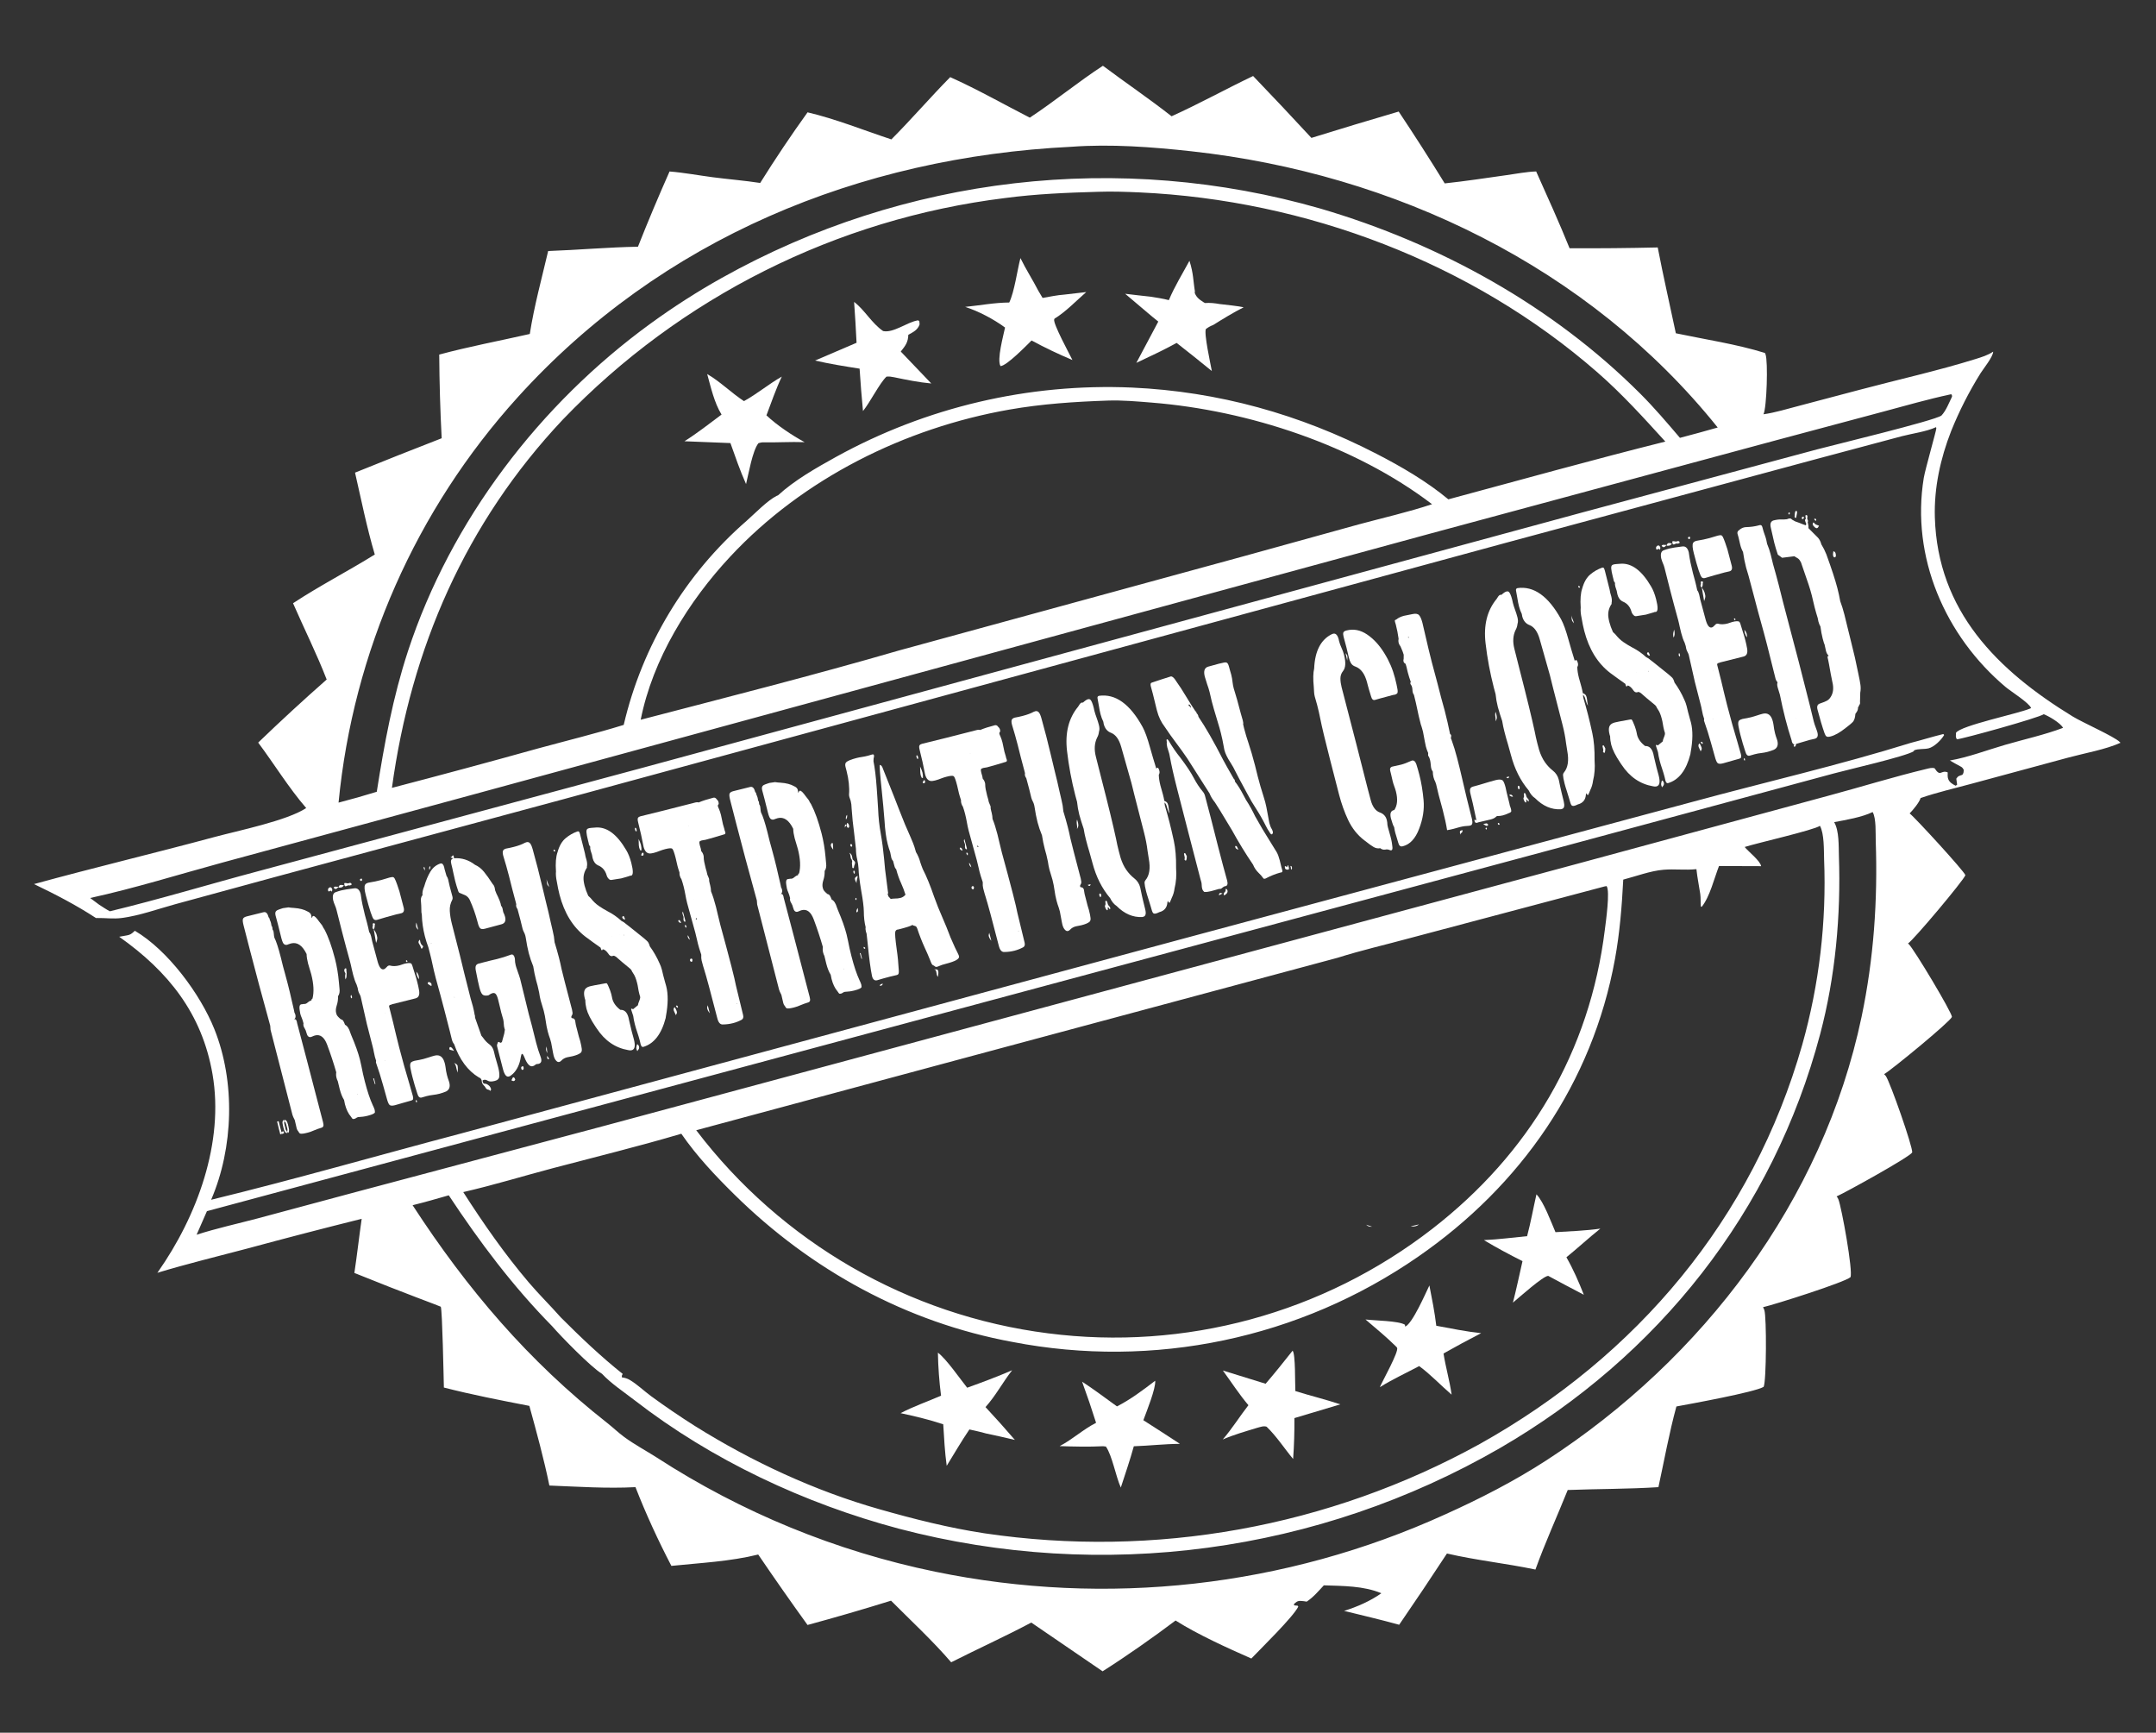 <?xml version="1.0" encoding="utf-8"?>
<!-- Generator: Adobe Illustrator 27.8.0, SVG Export Plug-In . SVG Version: 6.00 Build 0)  -->
<svg version="1.1" id="Layer_1" xmlns="http://www.w3.org/2000/svg" xmlns:xlink="http://www.w3.org/1999/xlink" x="0px" y="0px"
	 viewBox="0 0 5902 4742" style="enable-background:new 0 0 5902 4742;" xml:space="preserve">
<rect x="0" y="0" width="5902" height="4742" fill="#333333" stroke="none"/>
<style type="text/css">
	.st0{fill:#FFFFFF;}
</style>
<g>
	<path class="st0" d="M5802.3,2030.3c-14.4-14.5-101.1-52.8-128.4-69.5c-206.5-126.4-369.6-288.3-377.3-544.9
		c-2.4-80.6,15.3-161.3,44.6-236.1c22.2-55.1,49.1-108.1,80.6-158.5c7.7-12.2,34.6-45.4,34.4-58.9c-14.2,9.7-31.6,15-47.9,20.1
		c-101.8,31.8-214.3,56.8-318.4,84.5l-165.3,43.7c-31.7,8.2-64.7,18.5-97.1,23.1c9-18.2,12.8-145.2,5.6-164c-0.5-1.3-1-2.5-1.5-3.8
		c-78.1-24.3-163.8-37-244-53.9c-16.5-78.2-34.5-156.4-49.6-234.9c-80.4,1.9-160.9,2.6-241.3,2.2c-28.7-70.9-60.2-140.4-91.5-210.2
		c-26.6,0.9-53.9,6.3-80.3,10c-56.6,7.9-113.2,16.7-170,22.7c-40.8-66.3-82.8-131.8-126-196.6c-79.7,23.5-159.5,47.3-238.9,72.1
		c-52.7-57-105.9-113.5-159.6-169.4c-74.7,35.6-147.9,76.2-223.2,110.2c-61.2-48-125.7-91.7-188-138.2
		c-68.5,44.6-131.8,97-200.1,142c-72.1-36.9-144.1-77.9-217.9-110.9c-54.9,55.6-105.9,115.1-161.1,170.4
		c-75.1-24.8-152.6-56.1-229.4-74.1c-45.3,63-88.6,127.5-129.7,193.3c-42.9-6.6-86.3-10-129.4-15.6c-39.3-5.1-79.2-12.7-118.7-15.8
		c-30.2,68-59.1,136.7-86.5,205.9c-81.8,1.4-163.9,8.9-245.8,11.8c-17.6,74.9-38.4,151-50.3,227c-82.2,18.7-166.8,34.5-247.9,56.4
		c0.5,76.4,2.7,152.7,6.7,229c-79.3,30.8-158.4,62.1-237.2,94.1c17.1,74.6,32.3,150.7,54.1,224.1c-73.6,45.7-151.5,85.7-223.8,133.3
		c30.3,69.6,64.7,138.1,92.1,208.8c-63.8,56.1-126.3,113.7-187.5,172.6c43.9,58.8,83.6,123.8,131.4,179.1
		c-51.5,34.5-186.9,62-251.7,79.5c-164.1,44.2-329.6,83.7-493.4,128.6c58.9,28.3,114.9,57.2,169.7,93l2.8-0.1
		c23.3-0.4,44.3,3,68-0.1c48.4-6.4,98.3-24.5,145.5-37.5l271.1-73.9l789.1-212.8l2581.7-702.2l855.4-230.7l229.5-61.3
		c29-7.6,67.3-12.5,94.1-24.9c0.2,1.2,0.4,2.4,0.6,3.6c0.5,3.9-30.6,112.9-34.3,135.2c-35.5,216.5,58.3,433,224.4,572.7
		c14.1,11.8,64.3,43.2,69.4,57.4l-4.2,1.8c-31.9,13.4-189.3,46.2-201.4,65.8c-0.1,6.8-1.8,12.4,2.6,17.8
		c17.1-1.4,221.9-58.1,237.5-68.6c13.9,5.1,46.3,24.2,52.9,37.3c-51.1,19.3-106.4,31.3-158.9,46.6c-48.9,14.2-100.8,34.1-150.8,42.7
		c9.5,5.5,18.9,11.1,28.7,16.1c5,2.5,6.6,4.6,9.2,9.5c-0.5,6.5,0,8.4-3.8,13.6c-8.5,3-11.6,2.8-16.6,10.6l2.3,16.4l-4,2.9
		c-8.3-4.1-17-9.1-20.4-18.4c-2.1-5.7-1.6-12.1-1.4-18.1c-18.8-7.8-19.4,14.4-36-11.4c-7.6-2.1-15,0.2-22.5,2
		c-89.5,21.5-178.6,49.2-267.6,73.1l-693.1,187.8l-2653,714.4l-697.3,185.7l-257.6,69.2c-55.4,14.6-112.1,27-166.5,44.5l28.3-64.5
		l3704-995.6l750.7-202.6c39.2-10.6,195.4-46.3,217.7-60.5l0.8-2.4c11.7-5.1,27.1-2.5,39.8-5.6c15.4-3.8,34.8-22.9,42.5-36.4
		l-2.2-2.7c-29.8,7.3-59.3,16.6-89.1,24.2c-196.5,61.2-398.4,107.4-597,161.3l-1380.7,370.8L1262,3102.1
		c-228,60.2-454.9,125.6-684,181.4c61.3-142.4,66.6-322.7,8.9-466.8c-38.5-96.3-127.8-216.6-217.8-269.4c-0.7,0.7-1.4,1.4-2.1,2
		c-6.4,5.9-10.5,9.1-19.2,10.6l-21.5,3.8c134.2,94.8,226.7,210,255.4,375.8c32.5,187.5-42.4,389.3-149.3,541.6l-1.7,2.3
		c80.9-24.5,163.4-44.5,245.1-66.1c104.5-28.3,209.3-55.5,314.3-81.7c-7.1,49.3-12.6,98.9-20,148.2
		c141.1,57.2,235.9,91.2,236.5,92.4c4.3,9.2,7.8,194.8,8.5,221.2c77.5,19.9,155.5,35,234,50.2c19.7,71.5,39.9,145.3,54.8,218
		c78.2,3.1,157.6,8.5,235.7,4.4c28.3,72.8,62.2,146.2,98.3,215.5c78.2-8,161.3-12.1,237.7-31.1c44.1,64.9,89.1,129.2,135,192.8
		c76.6-20.7,152.8-42.9,228.6-66.5c55,55.3,113.8,109.5,164.6,168.6c72.8-36.8,147.3-70.5,219.3-108.7l195.2,133.4
		c65.6-41.6,137.5-92.1,199.8-139c61.2,38.6,141.1,74.8,207.4,104c26.4-27.6,114.7-113.8,128.5-142l-1.8-2.6l-9.1-0.8l-1.3-2.9
		c5.2-5.6,9.5-9.5,17.6-9.4c5.8,0,11.9,1.1,17.7,2c18.2-12.1,32.1-28.7,46.9-44.6c51.6,1.8,109.3,1.2,157.4,21.7
		c-29.6,21.1-67.3,37.6-102,48.2c50.3,12.4,100.9,24.2,150.8,38c44.3-64.5,87.9-129.5,130.8-195c80.1,18.6,161.8,27,242.2,43.9
		c26.5-73.6,59.2-145.1,88.4-217.7c82.7-3.2,165.7-2.5,248.3-7.8c16-73.4,29.4-148.4,49.2-220.8c40-7.4,214.1-39,238.8-53.7
		c7.7-15.7,8.3-190.9,2-209.9c-1.5-4.4-1.5-3.9-3.7-8.1c32.3-7.3,223-67.9,239.4-82.1c7.5-15.9-24.1-190.4-33-212.9
		c-1.4-3.4-2.5-5.5-4.9-8.2c26-11.7,199.4-107.5,206.9-120.3c1.9-14.9-60.6-193-72.2-209.2c-1.2-1.7-3.4-3.7-4.7-5.1
		c19.3-10.8,180.7-143.3,185.7-156.7c-0.4-13-103.7-185.2-118.1-199c-0.7-0.7-1.5-1.2-2.2-1.9c15.7-10.1,151.6-171.8,157.1-186.9
		c-3-10.9-137.7-157.7-152.6-169.1c8.7-8.7,26.7-30.3,30-42.1c45.3-15.6,92.9-26.4,139.1-39l266.7-72.1
		c44.2-11.9,100.7-21.7,141.4-40.1C5803.9,2032,5803.2,2031.1,5802.3,2030.3z M1416.8,1087.7c393.8-435.3,935.8-657.4,1515.9-686
		c108.2-8,220.9,0.5,328.6,12.3c555.1,60.8,1088.2,316.3,1440.9,756c-34.4,9.8-68.8,19.3-103.4,28.3
		c-35.1-41.2-70.1-82.4-108.4-120.7c-241.2-241.2-549.5-410.9-875.2-506.6c-549.7-158.1-1139.8-89.9-1639,189.4
		c-67.4,37.7-132.4,79.4-194.9,124.8c-303.4,220.4-547.1,539-664.5,896.9c-41.5,126.6-64.7,253.6-85.4,384.8
		c-34.6,10.7-69.5,20.6-104.6,29.7C966.7,1784,1138.6,1395.1,1416.8,1087.7z M3767.8,1241.8c-209.8-108.1-432.5-170.3-668.9-181.1
		c-282.8-12.3-563.5,53.5-811.3,190.3c-53.7,29.8-112.5,63.1-157.9,104.7c-1.1,0.4-2.2,0.7-3.2,1.2c-26.1,13-60.1,48.6-82.4,68.2
		c-168.2,146.2-286,341.8-336.7,558.8c-77.3,23.9-156.6,43.2-234.7,64.5c-133,37.1-266.2,73-399.8,107.8
		c52.3-382.3,201.7-725.5,468-1008.1C1862.7,813.1,2290.1,599,2751.2,542c84.5-11.2,169.6-14.7,254.7-17.1c38-1.3,76.2,0,114.1,1.7
		c454.7,20.9,908.9,192.1,1253,492.6c67.1,58.6,126,123.6,185.8,189.3c-198.5,49.7-396.3,104.9-594,158.1
		C3905.8,1317.5,3835.8,1276.8,3767.8,1241.8z M3920.2,1379.9c-65.6,21.9-134,37.2-200.8,55.3l-316.7,87.6L2461.7,1780
		c-234.3,68.1-471.7,128.2-707.8,189.8c32.9-166.1,131-324.2,245.3-446.7c199.2-213.6,477.5-351.8,763.7-402.1
		c89.5-15.7,178.9-21.6,269.5-24.7c40-1.4,81.3,2.4,121.1,5.6C3417.4,1123.1,3708.1,1218.3,3920.2,1379.9z M4974.5,1229.8
		l-644.2,173L1763,2100.2L707.5,2384.1c-135.7,36.1-270.3,77-406.8,109.9c-10.1-5.3-19.6-11.9-29.2-18l-24.7-18.4
		c121.7-26.5,242.8-64.5,363-97.2l676.1-183.4l2624-715.2l949.6-256.2l293.8-78.5c62.3-16.7,124.8-34.7,187.9-48.2
		c2.9,3,1.7,1,2.5,6.5c-8.3,16.8-16.3,38.4-29.2,52C5293.6,1151.8,5017.9,1218.2,4974.5,1229.8z M3661.3,2621.3
		c64.9-20.5,131.5-35.7,197.2-53.6l533.9-141.7l5.6-1c10,13.4-2,97.3-4.7,119c-41.4,335-207.1,613.3-472.5,819.1
		c-298.6,231.4-677.1,334.2-1051.8,285.9c-382.5-48.6-729.5-248.9-963.1-555.8l767.8-206.7 M3861.6,3356.3
		c8.1,1.2,16.4,0.2,22.7-5.3 M3739.8,3351.8c5.7,4.9,8.8,5.9,16.1,5.4 M3695.4,3344.9 M1514.1,3196.9c117-30.9,235-59.7,351-94.1
		c41.9,60.8,92.9,114.8,145.4,166.5c209.6,206.5,470.7,349.9,761.1,403.3c386.3,74.9,786.6-9.1,1110.2-233.1
		c281.4-194.4,477.4-475.7,539.1-814.6c13.2-72.4,18.9-144.2,22.7-217.6c34.9-9.1,74.8-24.1,110.4-27c30-2.5,59.3,1.6,89.9-1.6
		c2.4,23.1,7.1,45.1,10.5,68c1.7,11.3,0.4,22.8,1.7,34.3l2.2,0.9c22.4-27.6,34.2-78,47.4-111.8l115.3,0.4
		c-2.4-14.8-34.5-39.3-45-52.5c34.6-11,189.2-46.1,206-57.9c12,21.6,10.6,66.4,11.4,91.6c6.8,171.1-13.3,342.2-59.7,507.1
		c-135.4,476.7-452.7,852.8-882.9,1093.1c-413.1,227.8-889.5,313.6-1356.1,244.4c-96.9-14.7-193.3-39.1-287.5-65.9
		c-177.2-50.3-349.3-130.4-505.3-228c-40.8-25.8-80.7-53-119.7-81.5c-19.2-14.1-37.9-32.3-58.2-44.3c-6.3-3.7-14.2-6.3-21.5-6.9
		c-0.5-5-0.5-5.2,2.2-9.5c-59.9-47.7-115.6-100.8-169.7-154.9c-28.5-32.3-59.4-62.5-87.4-95.4c-66.3-78-124.3-161.3-179.5-247.4
		C1350.7,3243.6,1432.2,3218.5,1514.1,3196.9z M5096.1,2782.5c-105.9,504.2-434.7,936.1-862.7,1214
		c-87.2,56.6-183.4,105.9-278,148.4c-437,198.6-925.7,253.4-1395.8,156.4c-270.9-55.9-529.1-161.7-761.3-312.1
		c-29.4-18.8-61.2-35.7-89.3-56.3c-16.3-12-31-26.2-46.9-38.7c-216-169.6-383.2-366.2-532.6-595.8c33.3-8.2,66.1-17.6,99-27.1
		c84.7,128.1,174.9,248.4,282.8,358c24.4,28.2,106.7,112.6,136.7,130.5c24.8,26.6,60.1,49.8,89.1,72.3
		c211.9,164.2,465.5,282.8,724,351.7c556.2,145.9,1147.5,66.5,1645.5-221c433.1-251.3,747.3-646.7,876.1-1132.7
		c41.6-156.9,56.9-324.8,51.3-486.9c-0.9-27.8,1-69.1-13-93.2c32.3-6,76-13.4,105.3-27.6c10.2,17.4,7.8,59.3,8.5,79.6
		C5140.4,2464,5129.4,2623.7,5096.1,2782.5z"/>
	<path class="st0" d="M3441.6,3907.6c8.2-2.1,17.5-5.9,25.7-3c27.1,26,48.5,59.4,72.6,88.3c2.7-37.2,3.8-74.6,3.5-111.9l125.6-37.6
		c-40.6-13.7-82.3-23.5-123-36.4c-1.2-19.7,0.7-101.1-7.5-110.5c-24.2,30.4-48.5,61.1-73.9,90.5l-117-36.2
		c22.9,31.4,44.8,65.3,69.9,94.9c-23.9,30.7-44.8,64.4-70.2,93.8C3377.8,3926.3,3409.9,3917.3,3441.6,3907.6z"/>
	<path class="st0" d="M2582.1,3898c2.3,37.7,4.3,76.3,9.5,113.6c20.5-33.1,40.2-67.3,62.1-99.5c15,3.5,30.5,6.5,45.2,10.9
		c26.4,5.8,53,11.2,79.3,17.7c-26.2-30.5-53-60.4-80.4-89.8c27.8-30.8,47.3-68.2,72.9-100.8c-40.5,17.5-81.6,32.9-123.1,47.8
		c-19.8-24.7-56.6-78.3-80.1-96c0.7,39.4,3.6,78.7,8.6,117.8c-36.4,15.8-75.8,29.5-110.8,47.8
		C2504.8,3875.9,2544,3885.3,2582.1,3898z"/>
	<path class="st0" d="M3019.7,3958l7.6,0.9c17.1,23.9,27.2,82,40.9,112.2c12.2-37.5,25.1-74.9,35.6-113c42.1-1.4,84.1-6.4,126.2-6.6
		c-33.2-21.8-66.6-43.3-100.1-64.7c8.6-23.4,34.6-87.4,32.4-108c-33,25.3-67.5,51.3-104.6,70.2c-31.6-22.8-62.9-46.4-95.5-67.7
		c13.6,37.2,26.4,74.8,38.3,112.6c-35.4,18-64.5,45.4-99.7,63.8C2940.5,3959,2979.9,3960,3019.7,3958z"/>
	<path class="st0" d="M4141.6,3565c15.5-12.8,83.4-73.7,96.7-73.2c32.4,17.3,64.7,34.9,97.4,51.7c-14-35.4-28.7-69.5-47.7-102.6
		c31.5-25.6,61.2-53.1,92.9-78.4c-40.6,5.7-81.9,7.2-122.8,9.7c-12.2-28-31.8-82.3-52.1-103.6c-8.7,38.1-15.5,76.7-25.6,114.5
		c-39.2,3.8-78.8,9.1-118.2,10.8c34.4,20.8,69.7,39.5,105.6,57.6C4159.2,3489.4,4151.2,3527.4,4141.6,3565z"/>
	<path class="st0" d="M3824.5,3688.5c5.3,10.6-40.2,91.2-47.2,107.9c34.3-21.4,72-38.8,107.7-57.7c31.1,22.7,59.3,53,88.8,78.2
		c-5.3-37.8-16.3-74.9-22.2-112.7c34-19.2,68.3-37.8,103-55.6c-41.1-4.3-82.2-12.8-122.8-20.3c-4.4-37.1-11.7-73.6-18.9-110.3
		c-10,20.5-46.5,105-66.3,112.6l-0.6-5.1c-17.2-10.9-83.7-11.2-108-14.4c28.1,23.9,56.6,47.5,83,73.4
		C3822.1,3685.6,3823.8,3687.1,3824.5,3688.5z"/>
	<path class="st0" d="M2886.7,872.1c30.6-18.5,59.8-49.3,86.9-72.8c-19.8,2.4-39.7,4.7-59.5,6.9c-20.1,1.4-40.1,5.7-60,9.2
		l-11.7-19.7c-15.6-30.3-34.1-58.8-49-89.4c-8.9,34.6-16.4,91.8-30.6,121.6c-40.2,0.2-80.7,8-120.7,12
		c36.2,11.5,78.5,33.8,109.2,56.5c-4.4,21.5-23.1,88.9-12.3,105.6c17.6-1.6,69.9-55.4,84.9-70.2c36.4,19.7,73.7,37.5,111.9,53.5
		c-8-16.2-53.3-99.5-50-111C2886.1,873.5,2886.4,872.8,2886.7,872.1z"/>
	<path class="st0" d="M3298.6,829.3c-1.2-0.7-2.5-1.3-3.7-2c-13.8-8.7-22.2-15.8-26.2-31.5l3.1,6.3c-6.1-35.5-4.1-51.8-15.7-88.4
		c-19,35.2-41,70.8-56.4,107.7c-16.1-4.2-32.5-6.6-48.9-9.3c-23.6-2.7-47.2-5.1-70.7-8.1l31.2,26.4c19.8,16.6,39.3,33.7,59.5,49.7
		l-60.1,113c37-17.6,74.4-34.8,110.3-54.6c32.4,25.3,64.6,51,96.4,77c-3.4-18.7-22.2-103.6-16.2-115.2c6.6-4.8,12.5-8,20.1-11
		c27.3-17.1,54.4-33.7,83.2-48.3c-21.5-4.4-44-6.2-65.8-8.9C3324.9,829.7,3312.7,828.3,3298.6,829.3z"/>
	<path class="st0" d="M2140.2,1030.6c-35.8,20.5-67.9,47.5-103.6,67.2c-34.5-22.5-65.5-53.9-100.7-74.1
		c10.2,36.8,19.3,78.2,39.3,110.9c-33.3,24.8-66.4,50.9-101.5,73l125.8,5c13.4,37.6,26.5,75.8,42.8,112.2
		c7-28.1,17.5-91.2,33.9-111.9c3.4-0.8,6.9-2,10.4-2.3c38.7,0.8,77.5-1.9,116-0.5c-34.7-18.9-75.8-46.3-104.5-73.4
		C2111.5,1101.2,2124,1064.8,2140.2,1030.6z"/>
	<path class="st0" d="M2486.5,916.2c13.4-7.4,25.7-13,30.9-28.4l-0.8-8.7c-3.7-2.6-2-2.6-5.3-2.1c-28.4,5.1-65.9,35-93.8,29
		c-31.3-21.3-49.9-57.2-79.4-79.7c2.7,37.3,4.9,74.5,6.7,111.8l-113.5,48.6c40.4,9.4,80.9,15.8,121.8,22.2
		c2.5,38.8,5.6,77.5,9.3,116.1c19.6-24.2,45.8-77,64.4-94.3c7.5-0.6,13.3,0.1,20.6,1.7c33.6,7,67.8,14,102,17.1l-83.6-87.4
		C2478.2,946.6,2486,936.8,2486.5,916.2z"/>
</g>
<g>
	<path class="st0" d="M771,3103.6l-0.2,0c-0.5,0-1.1,0.1-1.6,0.2l-1,0.3c-0.4,0.1-0.7,0.2-1.1,0.2c-0.1-0.9-0.4-2-0.7-3.4l-0.3-1.1
		l-0.4-1.4c-0.1-0.6-0.3-1.1-0.4-1.7c0-0.1-0.1-0.3-0.1-0.4c-0.1-0.2-0.2-0.5-0.3-0.8s-0.1-0.6-0.1-0.9c-0.1-0.2-0.2-0.4-0.3-0.6
		c0,0,0-0.1,0-0.2c0-0.1,0-0.3-0.1-0.5c0-0.2-0.1-0.4-0.1-0.6c0-0.2-0.1-0.3-0.2-0.5c-0.1-0.1-0.1-0.1-0.1-0.2c0-0.1,0-0.2,0-0.2
		s0-0.1,0-0.2c-0.2-0.3-0.3-0.7-0.4-1.1c-0.1-0.3-0.2-1.1-0.5-2.5c-0.1-0.3-0.2-0.6-0.2-0.8s-0.1-0.3-0.1-0.4
		c-0.3-1-0.5-1.9-0.6-2.5s-0.3-1.4-0.5-2.3c-0.1-0.1-0.1-0.2-0.2-0.4c0-0.1-0.1-0.3-0.1-0.4s0-0.3-0.1-0.5s-0.1-0.3-0.1-0.3
		s-0.1-0.1-0.1-0.2c0-0.1,0-0.2,0.1-0.3c-0.2-0.5-0.4-1.1-0.5-1.6l-0.2-0.9l-0.1-0.5c-0.2-0.1-0.3-0.2-0.3-0.4c0-0.1,0-0.3,0-0.5
		c0-0.1,0-0.3,0-0.7c-0.1-0.3-0.2-0.7-0.5-1.4c-0.2-0.2-0.3-0.4-0.3-0.6c-0.1-0.2-0.1-0.4,0-0.7c-0.1-0.8-0.3-1.6-0.5-2.3
		c0-0.2-0.1-0.3-0.1-0.3c0,0,0-0.1,0-0.1c0-0.1,0-0.1,0-0.2c0-0.1,0.1-0.1,0.2-0.2c0.3-0.3,0.8-0.5,1.3-0.6l1.4-0.3
		c0.5-0.1,0.9-0.1,1.1,0.2c0.2,0.2,0.4,0.7,0.5,1.2c0.1,0.5,0.3,1.3,0.6,2.5c0.3,1.2,0.6,2.5,1,4c0.3,1.2,0.6,2.3,0.9,3.5l0.6,2.4
		c0.2,0.7,0.4,1.4,0.6,2.1c0.3,1.3,0.6,2.6,0.9,3.9c0.1,0,0.2,0.1,0.2,0.2c0,0.1,0,0.2,0,0.3s0,0.2,0,0.2c0,0,0,0.1,0.1,0.1
		c0.4,1,0.7,2,0.9,3.1c0.3,1.3,0.6,2.3,0.8,3.1c0.5,2.3,1.1,4.6,1.7,6.9C771.4,3103.2,771.3,3103.5,771,3103.6z M760.9,3072.8
		L760.9,3072.8c0-0.1-0.1-0.1-0.1-0.2l0,0.2L760.9,3072.8z M769.4,3105.1c-0.1-0.4-0.1-0.6,0-0.6c0.1,0,0.2-0.1,0.4-0.1
		c0,0.2,0,0.4-0.2,0.5S769.4,3105,769.4,3105.1z M774.4,3102.6l-2.1,0.5l-0.1,0.1c-0.1,0-0.2,0-0.3,0c-0.1,0-0.2-0.1-0.2-0.4
		c0-0.1,0-0.1,0-0.1c0,0,0.1,0,0.1,0c0.1,0,0.1,0,0.2,0.1l-0.3-1.2c-0.2-1-0.4-2-0.7-3c-0.1-0.4-0.1-0.7-0.1-0.9s0.2-0.3,0.5-0.4
		c0.6-0.2,1.2-0.3,1.8-0.5c0.6-0.2,1.2-0.4,1.9-0.5c0.6-0.2,1-0.1,1.2,0.1c0.1,0.2,0.3,0.5,0.4,1.1c0.1,0.2,0.1,0.5,0.2,0.9l0.4,1.8
		l0,0.2c0,0.1,0.1,0.2,0.1,0.3c0,0.1,0.1,0.2,0.1,0.3c0,0.1,0,0.2,0,0.3c0,0.1-0.1,0.2-0.3,0.3l-0.2,0.1c-0.3,0.2-0.6,0.3-0.9,0.3
		c-0.3,0.1-0.6,0.1-0.9,0.1l-0.1,0.1C775.1,3102.3,774.8,3102.5,774.4,3102.6z M773.8,3103.7c-0.1,0-0.3-0.1-0.6-0.3
		c0.1,0,0.2,0,0.3,0l0.1,0c0.1,0,0.2,0,0.3,0.1l0,0c0,0.1,0,0.1,0,0.1C773.9,3103.6,773.8,3103.7,773.8,3103.7z M773.7,3104.3
		l-0.2-0.1c0,0,0-0.1,0-0.1c0,0,0-0.1,0.1-0.1c0,0,0,0,0.1,0c0,0,0.1,0,0.1,0.1L773.7,3104.3z M775.7,3103.5c-0.1,0-0.2,0-0.2-0.2
		c0-0.1,0-0.1,0-0.1c0.1,0,0.2,0,0.2,0.2C775.8,3103.4,775.8,3103.5,775.7,3103.5z M778,3098.9L778,3098.9c-0.2,0.1-0.4,0-0.6-0.2
		l0.2-0.1C777.7,3098.5,777.9,3098.6,778,3098.9z"/>
	<path class="st0" d="M786,3100.9l-0.2,0c-1.5,0.1-2.9-0.5-4.2-1.8c-0.4-0.3-0.8-0.7-1.1-1.3c-1.3-1.6-2.3-3.5-2.9-5.8
		c-0.2-0.6-0.3-1.2-0.5-1.8c-0.2-0.7-0.4-1.4-0.6-2.1c-0.1-0.6-0.3-1.1-0.4-1.7c-0.3-0.8-0.5-1.5-0.7-2.3c-0.2-0.7-0.3-1.4-0.4-2.1
		l-0.3-1.1c-0.6-2.4-1.1-4.8-1.4-7.3c-0.3-3,0.3-5.4,1.8-7.3l0.2-0.3c0.1-0.2,0.3-0.4,0.4-0.4c0.1,0,0.1,0,0.2,0
		c0.3-0.3,0.6-0.5,0.8-0.6c0.1,0,0.2,0,0.3,0c0.2,0.1,0.4,0.6,0.6,1.4l0.1,0.5c0.1,0.4,0.2,0.8,0.4,1.2c0.1,0.4,0.3,0.8,0.4,1.2
		c0.1,0.4,0.1,0.8,0,1.1c0,0.4-0.1,0.7-0.3,1c-0.4,0.9-0.5,1.9-0.2,3.1l0.8,3.3c1.2,4.7,2,8,2.5,10.2c0.1,0.7,0.3,1.3,0.4,2l0.3,1.1
		c0.2,0.8,0.6,1.4,0.9,2c0.4,0.5,0.8,1,1.3,1.4c0.5,0.4,0.8,0.9,1,1.5c0.2,1.1,0.4,1.8,0.5,2.2l0.3,1.4
		C786.5,3100.4,786.4,3100.8,786,3100.9z M775.1,3086.5c0-0.3,0-0.5,0-0.7c-0.1-0.3,0-0.6,0-0.8l0.1,0.4c0,0.2,0.1,0.3,0.1,0.5
		S775.3,3086.3,775.1,3086.5z M777.2,3095.8c-0.1,0-0.2,0-0.3-0.2l0.5-0.1C777.3,3095.7,777.3,3095.8,777.2,3095.8z M788.1,3100.4
		c-0.2,0-0.3,0-0.4-0.1c-0.1-0.1-0.3-0.5-0.5-1.2c-0.1-0.4-0.3-0.8-0.4-1.2c-0.1-0.4-0.2-0.7-0.3-1.1c-0.2-0.6-0.3-1.1-0.3-1.4
		c0-0.2,0.1-0.3,0.2-0.4c0.7-0.8,0.8-2,0.5-3.5c-0.1-0.5-0.2-0.9-0.2-1.3c-0.1-0.9-0.3-1.9-0.6-2.9l-1.6-6.1c0-0.2-0.2-0.9-0.5-2
		l-1.7-5.9c-0.4-1.2-0.9-2-1.6-2.3c-0.6-0.2-1-0.7-1.2-1.5c0-0.1-0.1-0.2-0.1-0.4c-0.2-0.4-0.3-0.8-0.5-1.2
		c-0.1-0.4-0.2-0.8-0.3-1.5c-0.1-0.4-0.1-0.7-0.2-1.1c0-0.2,0-0.4,0.2-0.4c2.7-0.4,5.1,1.3,7.2,5.1c0.4,0.7,0.8,1.8,1.2,3.3
		c0.3,1.1,0.7,2.3,1,3.5c0.1-0.1,0.1-0.1,0.2-0.1c0.1,0,0.2,0.1,0.3,0.5c0.1,0.2,0,0.5-0.1,0.7c0,0.5,0.1,1.1,0.3,1.8l0.4,1.5
		c0.1,0.3,0.2,0.7,0.2,1c0.3,0.1,0.5,0.3,0.6,0.5l0.1,0.2c0,0.2,0.1,0.4,0.1,0.6c0,0.2,0.1,0.5,0.1,0.8c-0.2-0.2-0.3-0.5-0.4-0.9
		l-0.1-0.2c-0.1-0.3-0.2-0.6-0.4-0.7l0,0.4c0.3,0.9,0.5,1.9,0.8,2.9c0.2,0.8,0.4,1.8,0.7,3s0.4,2.7,0.4,4.5c0.1,1.2,0,2.3-0.2,3.3
		c-0.1,0.6-0.2,1.1-0.4,1.5l-0.3,0.6c0,0.1-0.1,0.2-0.1,0.2c-0.1,0-0.2-0.1-0.3-0.3l0,0l0,0.2l0,0c-0.1,0.9-0.5,1.4-1.3,1.6
		C788.5,3100.3,788.3,3100.3,788.1,3100.4z M779,3097.7c-0.1,0-0.1-0.1-0.2-0.2c-0.1-0.2,0-0.3,0.1-0.3c0.1,0,0.1,0.1,0.2,0.2
		C779.1,3097.5,779.1,3097.6,779,3097.7z M780.1,3099.8c0,0-0.1,0-0.1-0.1c-0.1-0.1-0.2-0.3-0.2-0.5c0-0.1,0-0.2,0-0.2
		c0.1-0.1,0.1-0.3,0.1-0.4c0-0.2,0-0.3,0-0.3c0.1,0,0.2,0,0.2,0.1c0,0.1,0.1,0.2,0.1,0.5c0,0.1,0.1,0.2,0.2,0.3
		c0.1,0.1,0.2,0.2,0.2,0.3c0,0,0,0.1,0,0.1c0,0.1,0,0.1,0,0.1c0,0-0.1,0-0.2-0.2c-0.1-0.1-0.1-0.2-0.1-0.2c0,0-0.1,0.1,0,0.4
		C780.2,3099.8,780.2,3099.8,780.1,3099.8z M784.4,3079.8L784.4,3079.8L784.4,3079.8L784.4,3079.8z M793,3091.7L793,3091.7
		C793,3091.7,793,3091.7,793,3091.7c-0.1,0-0.1-0.1-0.2-0.1s-0.1-0.1-0.1-0.1c0.1-0.1,0.1-0.3,0-0.5c0-0.1-0.1-0.2-0.1-0.3
		s0-0.2,0.1-0.2c0,0,0.1,0,0.1,0.1c0,0.1,0.1,0.1,0.1,0.2c0,0.1,0.1,0.2,0.1,0.2C793.2,3091.4,793.1,3091.6,793,3091.7z"/>
	<path class="st0" d="M841.2,3100.1c-9.4,2.4-15.8,3.2-19.3,2.3c-1.9-0.7-3.7-2.7-5.3-6.1c-2.1-2.1-3.5-4.8-4.4-8.1l-5.3-22.8
		c-3.4-6.5-5.5-11.2-6.3-14.2l-60-233.1l-0.8-10.8c-22.9-82.9-41.6-152.6-56.1-209l-17-66c-2.1-8.2-2.7-14-1.7-17.2
		c1-3.2,4.5-5.6,10.4-7.1l45.8-11.4c6.5-1.7,11,2.4,13.6,12.3l0.3,1.2c1.4,1.1,2.4,2.7,3,4.9l0.3,2.1c1.6,3.1,2.7,6.2,3.5,9.2
		c0.6,2.5,1.1,5,1.4,7.6c1.1,1.2,1.8,2.5,2.1,3.8c0.4,1.4,0.6,3.4,0.7,6c1.3,2,2.2,4,2.7,5.9c0.4,1.6,0.7,4.1,0.9,7.3
		c0.1,3.2,0.6,6.3,1.4,9.3c5,9.6,10.9,27.7,17.7,54.4l5.8,23.6l5.2,18.9l7.7,28.8c4,15.4,7.7,31,11.2,46.8
		c5.2,21.8,7.8,33.3,7.7,34.5c0.2-0.6,0.3-1.2,0.1-1.8c0.9,2.1,1.6,4.1,2.1,6c1.4,5.5,0.1,9.8-3.9,12.9l1.8-0.9
		c2.7-0.7,4.8,1.7,6.2,7.2l0.6,3.4c19.3,72.7,35.9,136.3,50,190.8l21,80.4c1.3,4.9,1.5,8.5,0.8,10.8c-0.8,2.2-2.8,3.8-6,4.6
		c-6.4,1.9-12.7,4.2-18.9,6.8C854,3096.3,847.7,3098.4,841.2,3100.1z M741.3,2681.6l-0.1-0.4l-0.3,0.1L741.3,2681.6z M1006.9,3053.5
		c-8.5,2.2-17.4,3.4-26.7,3.8c-2,0.5-3.7,1.3-5.3,2.5c-1.5,1.1-3.1,1.9-4.7,2.3c-0.7,0.2-1.8,0.3-3.4,0.4c-1.5,0.1-3.6-2.1-6.3-6.7
		c-7.2-8.4-12.6-19.6-16.2-33.7c-1-3.8-1.8-7.7-2.4-11.7c-4.8-7.6-8.8-17.5-12-29.9l-5.2-21.5c-1.5-2.8-2.7-5.9-3.5-9.2
		c-1.3-5-1.5-10-0.7-15.2c-7.3-25.4-15.6-50.4-24.8-75c-7.7-20.9-18.7-29.5-33.2-25.8c-2.3,0.6-4.8,1.5-7.4,2.8l-3.7,1.4
		c-6,1.5-10.1-2.1-12.3-10.9c-1.3-5.2-2.9-9.2-4.7-12c-1.8-2.8-2.9-5.2-3.5-7.5c-0.6-2.2-0.6-4.5-0.1-7c-1.7-6.6-3.3-11.7-4.9-15.2
		c-1.6-3.5-2.9-7.2-3.9-11.1c-0.7-3.3-1.2-6.6-1.6-9.7c-1.7-9.5-0.3-14.9,4.2-16c0.9-0.2,1.8-0.3,2.8-0.3c1,0,2.4-0.2,4.4-0.7
		c1.6,0.2,3.1,0.1,4.5-0.3c2-0.5,4.3-2,6.9-4.4c2.6-2.4,5.8-4.1,9.4-5.1c0.1-2.7,1-4.2,2.8-4.7c4.6-17.9,3.5-40.2-3.4-66.9
		c-1.3-5-2.7-9.8-4.3-14.5c-1.6-4.7-3.1-9.7-4.4-14.9c-2.4-9.3-3.8-17.9-4-25.8c-11.5-23.7-25.7-33.4-42.7-29l-6.7,2.2l-3.7,1.4
		c-3.1,0.8-5.9,0.3-8.5-1.6c-2.6-1.8-5-7.3-7.4-16.4c-3.3-12.6-6.4-25.2-9.4-37.6l-6.4-23.9c-1.4-5.5-1.1-9.5,0.8-11.9
		c2-2.4,4.6-4,7.8-4.9c1.6-0.4,3.1-0.9,4.5-1.6c2.1-0.8,4.3-1.5,6.7-2.2l15.3-2.2c4.8,0.8,9.7,1.3,14.5,1.5
		c16.1,1.1,28.6,4.4,37.7,9.7c5.6,2.4,9,5.8,10.1,10.2c0.6,2.2,0.8,4.9,0.7,8.2c0-0.6,0.3-1,0.9-1.1c1.3-3,2.7-4.7,4.2-5
		c2.9-0.7,8.4,4.6,16.5,16c6,7,9.4,11.9,10.2,15l3.9,6c10.6,20.1,20.1,46.9,28.7,80.1c5.2,20.4,8.8,41.9,10.8,64.5l1.6,17.6
		c1.1,8.2-0.2,15-4,20.4c0.2,9-1,17.5-3.6,25.3c-2.6,7.9-3.1,14.7-1.7,20.4c0.1,0.3,0.6,1.8,1.5,4.7c0.9,2.8,4.7,7.1,11.3,12.7
		c3.2,0.6,5.7,2.4,7.2,5.2c1.6,2.8,3.1,6.1,4.4,9.9c6.1,2.8,11,10.1,14.5,21.8c0.8,2.4,1.7,4.7,2.6,6.8
		c11.2,26.2,19.1,48.3,23.7,66.5c1.6,6.3,3,12.6,4.2,18.7c2.6,14,5.7,27.7,9.2,41.2c7,27.2,14.2,48.8,21.6,64.8
		c2.7,5.5,4.6,10,5.5,13.5c0.4,1.7,0.6,3.5,0.6,5.6C1026.6,3046.8,1019.9,3050.1,1006.9,3053.5z M948.8,2668.2
		c-0.7-1.3-1.5-2.4-2.3-3.4c-2-2.7-3.3-5-3.8-6.9c-0.4-1.7-0.4-3.3,0.2-4.9c0.5-1.6,1.5-2.6,3-3c1.1-0.3,1.8,0.3,2.2,1.6
		c0.1,0.6,0.1,1.3,0,2.2c0,2.9,0.1,5.5,0.4,7.8C948.7,2664,948.8,2666.2,948.8,2668.2z M977.6,2995.5l0.6-1l-0.9-1.1L977.6,2995.5z
		 M1026.2,2967.1l-4.6-15.5l2.2-0.6l3.9,15.3L1026.2,2967.1z"/>
	<path class="st0" d="M908,2440.3c-1.1-2.1-2.1-3-3-2.7c-0.9,0.2-1.7,0.6-2.5,1.1c-0.7,0.5-1.4,0.8-1.9,0.9c-1.1,0.3-1.9-0.4-2.5-2
		c-0.6-2.5-0.3-4.5,0.9-6.2c1.2-1.6,2.5-2.6,4-3c2.9-0.7,5.1,1.2,6.7,5.8c0,0.9-0.1,1.9-0.4,3c-0.3,1.1-0.5,1.9-0.7,2.4
		C908.3,2440,908.2,2440.3,908,2440.3z M1081.2,3024.7c-7,1.8-11.9,1.6-14.6-0.6c-2.7-2.2-5.4-8.7-8.2-19.4l-10-35.7
		c-5.7-20.5-12.1-40.9-19.2-61c-0.2-0.8-0.2-1.7,0-2.6c0.2-0.9,0.4-1.6,0.5-1.9c-1.3-3.5-2.4-7.1-3.4-11c-1.1-4.4-2.1-9-3-13.8
		c-0.8-4.8-1.9-9.8-3.3-15l-15.9-61.9l-16.8-74.4c-0.9-2.7-2-5.3-3.5-7.9c-1.4-2.6-2.6-5.5-3.4-8.8c-0.6-2.2-1-4.4-1.2-6.7l-3-9.3
		c-3.7-7.6-6.8-16.4-9.4-26.6l-4-16.6c-1.3-6.7-2.9-13.3-4.6-19.9c-7.4-26.5-14.5-53.1-21.4-79.8l-15.8-62.4
		c-1.1-4.1-2.5-8.3-4.4-12.5c-1.9-4.2-3.4-8.7-4.6-13.3c-2.4-12.3-0.1-19.6,7-22c5.1-1.9,10.3-3.5,15.8-4.9
		c6.3-1.6,18.1-3.5,35.5-5.6c8.4-1,14.1,4.3,17.1,15.8c0.5,1.9,0.8,3.9,0.9,5.9c1.8,13.6,5.3,30.6,10.5,50.9l6,22.2
		c2.1,8.2,4.1,16.5,5.8,24.9c2.3,2.9,4.1,6.9,5.3,11.8c0.6,2.5,1.2,4.9,1.6,7.3c0.4,2.4,0.9,4.7,1.5,6.9l14.8,55.1
		c4.4,15.6,9.9,22.5,16.6,20.8c2.5-0.6,5.3-2.7,8.2-6.1c1.7-2.2,3.6-3.6,5.6-4.1c1.3-0.3,2.4-0.3,3.5,0c7.5,2.2,16.2,2,26.1-0.6
		l12.8-4.2c9-2.3,15.1-2.7,18.2-1.2c1.8,1,3.1,3.2,4,6.5c2.1,7.4,4.4,14.7,6.8,22c2.5,7.3,4.6,14.6,6.5,22.1c2,7.7,3.7,15.3,5,22.9
		c2.3,12.6-0.9,20-9.6,22.3l-64.2,16.1c-0.5,0.4-1.1,0.7-1.8,0.9l-3.5,0.9c-1.8,0.5-2.8,1.9-2.9,4.3c8.3,32.2,14.6,57.8,18.9,76.9
		l8.5,34.3c8.8,34.1,18.3,68,28.5,101.7l9.1,32c0.8,3.3,1.1,6,0.8,8.2c-0.3,2.1-2.5,3.7-6.4,4.7l-17.8,5L1081.2,3024.7z
		 M919.7,2432.9c-2,0.5-4.1-0.7-6.4-3.6c0.8-1.4,1.8-2.2,3.1-2.6c1.1-0.3,2.5-0.3,4.2,0c1.7,0.3,3.8,0.3,6.2-0.1
		C924.2,2430.3,921.8,2432.4,919.7,2432.9z M935,2428.6c-2.7,0.7-5.5,0.8-8.3,0.4c1.1-4.1,2.6-6.4,4.6-6.9c2.2-0.6,5.6-0.3,10.3,0.9
		C939.3,2426.1,937.1,2428,935,2428.6z M961.6,2422.1l-4.9,1.3c-1.3-0.5-2.5-0.7-3.6-0.4l-6.3,2.5c-2,0.5-3.3-0.6-4-3.4
		c-0.8-3.3-0.6-5.1,0.9-5.5c0.9-0.2,4,0.2,9.2,1.1l1.4-0.3c0.7-0.2,1-0.4,1-0.7c4-1,6.3-0.2,7,2.6
		C962.5,2420.8,962.2,2421.7,961.6,2422.1z M945.8,2680.4c-1.5-5.8-1.4-11.4,0.3-16.8l1.3-5.2
		C949.7,2668.1,949.2,2675.4,945.8,2680.4z M962.6,2732c-0.5,0.1-1-0.1-1.5-0.7c-0.4-0.6-0.8-1.5-1.1-2.6c-0.2-3.2,0.2-5,1.4-5.6
		c0.5-0.1,1.2,1.4,2.1,4.7C964,2730.3,963.6,2731.7,962.6,2732z M988.8,2411.2c-1.8-0.4-3-1.4-3.4-3.1c-0.4-1.6,0.7-2.8,3.4-3.5
		c1.1-0.3,1.8,0.1,2,1.2l0.4,1.7C991.1,2409.6,990.2,2410.8,988.8,2411.2z M1032,2517.5c-3.6,0.9-6.5,0.4-8.8-1.7
		c-4.2-3.6-11.5-25.6-21.9-66.1c-3.7-14.3-4.4-23.7-2-28.1c1.4-2.7,4.4-4.6,8.9-5.8l6.3-1.2c7.8-1.1,17.6-3.2,29.5-6.3l22.2-6.6
		c3.6-0.9,6.5-1.4,8.7-1.4c2.2,0,4.2,1.6,5.8,4.7c1.7,3.1,3.8,8.4,6.5,15.9c3.4,9.7,5.5,15.7,6.1,18.2l11.7,44.5
		c2.3,8.8,0.2,14-6.3,15.7l-13.6,3.1C1067.6,2507,1049.8,2512,1032,2517.5z M1007,2771.1l-0.1-0.4l-0.9-0.2L1007,2771.1z
		 M1029.5,2580.6c-0.7-3.6-2.8-15.8-6.3-36.7c-1.9-1.3-3-2.7-3.4-4.4c-0.5-1.9-0.1-3.9,1.1-6c-1.1-4.1-0.6-6.4,1.4-7
		c2.3,0,3.6,0.7,4,2.1c0.4,1.4,0.1,2.9-0.8,4.6c0.6,2.2,0.3,4.5-0.8,6.8c-0.7,1.1-1.1,2.3-1.3,3.9c4,5.1,6.7,10.4,8.1,15.9
		c0.1,0.6,0.5,2.5,1.2,5.8C1033.2,2569.1,1032.2,2574,1029.5,2580.6z M1053.4,2903.4l0.7-0.6l-1.5-0.1L1053.4,2903.4z
		 M1054.4,2772.5l-0.6-1.2l-0.1,0.9L1054.4,2772.5z M1072,3003.7l0.2-0.5l-0.3,0.1L1072,3003.7z M1113.3,2632.9l-2.5-2.9l2-2.3
		c0.2,0,0.6,0.2,1.2,0.8c0.6,0.6,1,1.1,1.2,1.7C1115.6,2631.6,1115,2632.5,1113.3,2632.9z M1203.2,2993.3
		c-5.8,1.5-11.6,2.5-17.5,3.2s-11.7,1.7-17.5,3.2l-14,4c-5.4,1.4-9.3-2.1-11.7-10.6c-5-14.8-9.4-30-13.4-45.4
		c-2-7.7-3.8-15.7-5.4-23.9c-1.6-8.2-1.1-13.7,1.7-16.5c2.1-1.7,5.3-3.1,9.6-4.2c8.7-1.4,16.6-3,23.9-4.8c4.9-1.3,9.9-2.8,15-4.5
		c5.1-1.8,10.6-3.4,16.3-4.9c13.8-3.2,22.9,3.6,27.3,20.7c0.8,3.3,1.6,6.8,2.1,10.5c0.8,7.7,2.2,15.1,4,22.3
		c1.4,5.5,3.1,10.8,5,15.9l1.3,4.1c3,11.8,0.2,20-8.7,24.7C1215.3,2989.6,1209.3,2991.7,1203.2,2993.3z M1140.8,3017.7
		c-0.5-0.5-1-1-1.6-1.6c-0.5-0.6-0.9-1.2-1-1.7c-0.2-0.8,0-2.2,0.7-4.1c1.4,1.1,2.2,1.9,2.4,2.5
		C1141.5,3013.6,1141.3,3015.2,1140.8,3017.7z M1147.1,2680.1c-2.8-3.4-4.7-7.1-5.8-11.3c-0.7-2.7-1.2-6-1.6-9.7c3,3.3,5,6.6,6,9.9
		C1146.5,2672,1147,2675.7,1147.1,2680.1z"/>
	<path class="st0" d="M1144.9,2544.7c-2.9-2.5-4.8-5.1-5.5-7.8c-1-3.8-0.9-7.8,0.4-12L1144.9,2544.7z M1154.7,2596.3
		c-1.1,0.3-1.9-0.8-2.6-3.3c-0.6-2.5-1.8-5-3.4-7.5c-1.6-2.5-2.6-4.3-2.8-5.4c-0.8-3,0.4-5.8,3.6-8.4c0.2,2.3,0.6,4.5,1.2,6.7
		c1,3.9,2.8,6.9,5.5,9.1c1.2,0.9,1.9,1.7,2.1,2.5l-0.6,2.3c-0.8,1.4-1.4,2.3-1.9,2.9C1155.5,2595.9,1155.1,2596.2,1154.7,2596.3z
		 M1342.6,2985.6c-1.8-1.9-3.8-3-5.8-3.4c-3.5-0.3-6.3-2.5-8.3-6.6c-1-1.8-2.4-3.5-4.2-5.1c-2.7-2.8-4.3-5.5-4.9-8
		c-0.4-1.7-0.7-3.3-0.7-5.1c-1.2-4.7-3.8-7.5-7.7-8.6c-30.5-18.3-53.1-48.8-68-91.6c-2.6-2.6-4.7-6.9-6.2-12.9
		c-1.1-5-7.5-30.5-19.4-76.4c-7.1-27.8-15.3-57.8-24.3-90.1c-3.8-14.6-6.7-26.9-8.8-37.1c-2.1-10.2-4.5-20.5-7.2-30.9l-4.5-17.3
		c-3.8-10.2-7-20.3-9.6-30.5c-5-19.5-7.8-39.2-8.3-59l-1.1-6.3c-0.3-15.5-0.6-24.2-1-26.1c-1.4-9.9-0.1-16.7,4-20.4
		c-1-6.8,0.6-15,4.7-24.5c4.6-15.8,10.2-29.2,16.9-40.2c6.7-11,15.8-18.4,27.3-22.2c4.9-1.3,8.3,2.1,10.4,10.1l1,5l5.4,18.8
		c2,2.7,3.5,5.8,4.4,9.4l4.2,18.7l7.6,28.4c0.9,3.6,0.7,6.7-0.7,9.4c-4.9,9.2-7.1,19.2-6.5,30.1c0.6,10.8,2.4,22.2,5.4,34
		c17.8,69,29.3,114.9,34.5,137.6c7.7,30,13.4,52.4,17,67.3l6.3,22.1c2,7.7,3.6,15.5,4.9,23.4l0.7,1.6l0.4,6.1l17.3,49.2l4.7,5.8
		c5.2,7.5,11.1,13.6,17.7,18.3c5.7,4.1,9.6,10.3,11.7,18.5l3.6,14.9c1.6,6.1,3.3,12.1,5.2,18l3.3,11.9c2.3,9.1,3.3,16.9,2.9,23.5
		c-0.4,6.6-4.4,10.8-12,12.8c-8.8,2.3-15.3,2.2-19.4-0.3c-4.1-2.5-7.6-3.3-10.5-2.6c-1.4,0.4-2.8,1-4.1,1.9l0.7,3.8
		c0.9,3.6,3,5.2,6.2,5c3.2-0.2,7.2,1.8,12,6.2c1.8,1.9,3.3,4.6,4.4,8.1c0.1,1.1-0.1,2.2-0.6,3.2
		C1343,2984.6,1342.7,2985.2,1342.6,2985.6z M1162.9,2382.7c-0.9-1.8-1.6-3.3-2.1-4.3c-0.6-1-0.9-1.8-1-2.4c-0.3-1.1,0.1-2.4,1-3.8
		c0.3,0.5,0.7,1,1.1,1.5c0.4,0.5,0.7,1.1,0.9,2L1162.9,2382.7z M1180.4,2698.3l-0.6-0.3c-3-1.3-5.9-3.2-8.7-5.7l-0.2-0.8
		c-0.1-0.3-0.1-0.6,0-1.1c0.1-0.5,0.3-1,0.6-1.5c0.3-0.5,0.7-0.8,1.1-0.9c3.2-0.8,6,0.6,8.4,4.4
		C1181.8,2696.1,1181.6,2698,1180.4,2698.3z M1176,2379.7c-0.5,0.1-1-0.5-1.3-1.9c-0.2-0.8,0.2-3.1,1.1-6.9l2.6,1.1
		C1177.5,2377,1176.7,2379.5,1176,2379.7z M1180,2583.6l1.2-3.4C1180.1,2580.8,1179.8,2581.9,1180,2583.6z M1210.3,2398.6l-0.2-0.8
		l0.4,0.3l-0.2-1.7l-0.4,1.9L1210.3,2398.6z M1242.9,2876.2l-4.4-1.5c-5.3-1-8-2-8.3-3.1c-0.2-0.8-0.2-2,0.1-3.5
		c0.3-1.5,0.9-2.4,1.8-2.7C1235.2,2865.1,1238.8,2868.7,1242.9,2876.2z M1327.6,2541.7c-6.1,1.6-10.5,1.2-13-1.1
		c-2.5-2.3-4.8-7.4-6.8-15.4l-1.2-4.5c-5.2-19.5-11.9-38.3-20-56.4c-3.5-8.2-9.8-13.8-19-16.7l-7.8-3.3c-2.8-0.4-4.7-2.7-5.8-6.9
		c-3-8.6-5.6-17.3-7.9-26.1c-1.8-7.1-3.5-14.6-5.1-22.4c-1.5-7.8-3.4-16-5.6-24.5c-2.2-8.5-0.5-13.5,5.1-14.9
		c-0.8-1-2.1-1.5-3.7-1.7c-1.7-0.2-2.9-1.4-3.7-3.9c0.5,1.3,1.2,1.9,1.9,1.7c0.7-0.2,1.6-1,2.7-2.5c1.1-1.4,1.7-2.2,1.9-2.2
		c1.1-0.3,1.9,0.8,2.6,3.3l0.6,4.7c20.8-1.5,39.9,4.4,57.4,17.8c9.6,4.3,17.9,10.8,24.9,19.5c7.1,8.7,15.1,20,24,33.8
		c2.3,2.1,4,5.3,5.1,9.7l1.3,7.2c2.1,5.9,4.6,11.6,7.5,17c3.8,8.1,6.3,14.5,7.5,19.2l1.2,5.8c1.8,1.6,3.1,4,3.9,7.3l2,10
		c2.4,4.9,4.1,9.2,5,12.8c2.9,11.3-0.5,18.2-10.3,20.7L1327.6,2541.7z M1244.7,2729.7l-0.6-1.2l-1,0.7L1244.7,2729.7z M1253,2935.6
		c-1.1-2.7-1.9-5.1-2.5-7.3l-2.1-9.1c-1.1-4.4-2.9-7.8-5.2-10.1c5.5,2.1,8.7,4.7,9.5,7.7C1253.4,2919.5,1253.5,2925.8,1253,2935.6z
		 M1393,2946.2c-6.9,1.8-12.3-5.2-16.3-20.9l-15.7-61c-0.8-3-0.5-5.7,0.8-8.1c0.4-2.8,1.4-4.3,2.8-4.7c0.5-0.1,1.4,0.2,2.5,0.9
		c1.1,0.7,2.2,1.3,3,1.6c1.3-0.9,2.6-1.5,3.8-1.9l6.4-23.2l1.8-11l-1.2-3.6c-1.1-4.1-1.7-8.1-1.8-12.1c-0.1-3.9-0.7-8-1.5-12.1
		c-2.1-6.5-3.9-12.9-5.5-19.2c-1.3-5.2-2.7-10.8-4-16.8c-1.3-6-2.9-12.4-4.7-19.2c-2.1-8-4.5-13.2-7.5-15.7
		c-2.1-1.5-4.7-1.9-7.8-1.1c-2.5,0.7-5.1,1.9-7.7,3.7c-1.2,1.2-2.7,2-4.3,2.4c-7.2,1.3-12.3,0.4-15.4-2.6c-3.1-3-5.9-9.3-8.3-19
		c-2.6-10.2-5.8-25.2-9.6-45c-1.3-5.8-1.4-10.4-0.4-13.8c1.1-3.3,3.8-5.6,8.4-6.8l31.7-8.1l18-4.2c13-3.3,25.9-7.4,38.7-12.2
		c4.7-1.2,7.9,1.6,9.7,8.5l0.6,3.4c0,5.9,0.7,11.7,2.2,17.5c0.1,0.6,0.7,2.4,1.6,5.5c0.9,3.1,2.4,7.7,4.6,13.5
		c2.2,5.9,4.2,12,6,18.2c4.2,16.5,8.3,33,12.2,49.6c3.5,15.2,7.2,30.4,11.1,45.5l8.9,33.3l11.6,46.3c3.5,13.5,7.5,26.2,12.1,38.2
		l1.3,4.1c2.2,8.5,0,13.6-6.7,15.4c-1.1,0.3-2.1,0.4-3.1,0.4c-1,0-1.8,0-2.5,0.2l-2.1,1c-2.8,2.5-5.6,4.1-8.3,4.8
		c-8.1,2.1-15.9-6.3-23.2-25.2c-2.5-6.1-4.6-8.9-6.2-8.5c-1.3,0.3-2.3,2.9-3.2,7.9c-3,20.4-10.4,36.1-22.2,47.1
		C1399.6,2943,1396.1,2945.4,1393,2946.2z M1406.9,2958.5c-1.8,0.5-4.2-0.2-7.2-2.1c1-1.1,1.9-2.7,2.6-4.6c0.7-1.9,1.5-3,2.6-3.3
		c1.4-0.4,2.7,0.3,3.7,1.9c1,1.6,1.6,3,1.9,4.1C1409.7,2956.7,1408.5,2958,1406.9,2958.5z M1431.3,2928c-2.2,0.6-3.6-0.7-4.4-3.7
		c-0.8-3.3,0.4-5.4,3.6-6.2c1.3-0.3,2.1,0.3,2.5,2C1434,2923.9,1433.5,2926.6,1431.3,2928z M1498.3,2882.2c-1.4-2.3-2.4-4.8-3.1-7.6
		c-0.7-2.7-0.3-6.4,1.2-10.9L1498.3,2882.2z M1502,2898.8c-2,0.5-3.3-0.6-4-3.4c-0.3-1.1-0.4-2.2-0.3-3.2c0.1-1.1,0.3-1.9,0.5-2.5
		c3.1,4.5,4.7,7,4.8,7.6C1503.2,2898,1502.9,2898.6,1502,2898.8z"/>
	<path class="st0" d="M1531,2906.3c-2.7,0.7-5.4-0.2-7.9-2.8c-3.3-3-5.8-7.9-7.6-14.8l-1.5-7.1c-0.1-1.1-1.9-10.7-5.3-28.5l-2.8-9.8
		c-2.6-7-4.7-13.7-6.4-20.3c-2.4-9.3-4.3-18.8-5.5-28.3c-1.3-9.5-3.1-18.9-5.5-28.3c-1.3-5-2.7-9.8-4.3-14.5
		c-1.6-4.7-2.9-9.1-4-13.3c-1.9-7.4-3.3-14.8-4.3-22.2c-1.3-6.4-2.7-12.8-4.3-19.1l-4-14.4c-3.3-12.6-5.9-25.5-7.9-38.4
		c-5-11.9-9-23.9-12.2-36c-3.1-12.1-5.8-26.1-8.2-41.9l-1.1-5.4c-0.9-3.6-2.2-6.9-3.9-10c-1.7-3.1-2.9-6.3-3.8-9.6l-5.9-24
		l-7.8-29.2c-1.9-2.7-3.1-5.4-3.7-7.8c-0.4-1.6-0.4-3.4,0.1-5.3l-0.6-3.4l-10.5-39.5l-8.8-35.1c-4.7-18.1-9.9-36.6-15.7-55.3
		c-1.5-5.8-1.8-10.2-0.8-13.2c1-3,3.8-5.1,8.5-6.4c7.4-1.3,14.6-2.9,21.6-4.7c12.1-3.1,22.2-6.9,30.3-11.3l4.2-1.5
		c3.4-0.9,6.5-0.1,9.1,2.5c2.7,2.5,5.3,8.3,7.8,17.3c4.6,16.4,9,32.9,13.3,49.4c4.3,16.8,8.4,33.5,12.3,50c3.5,15.2,7.2,30.6,11,46
		c4.5,17.6,8.7,35.3,12.5,53.1c1.7,8.1,3.6,16.2,5.7,24.5c2.6,10.2,4.3,20.6,5.1,31.2c4.3,13.8,8.3,27.9,12,42.2
		c2.6,10.2,5,20.6,7.1,31.1c2.9,12.2,6,24.4,9.2,36.8c10.3,40.2,16.8,64.9,19.4,74.2c0.6,2.5,1.1,5.2,1.4,8.2c0.3,3-0.5,5.9-2.5,8.8
		c-0.9,1.1-1.1,2.6-0.6,4.5c0.3,1.1,0.8,1.7,1.6,1.8c4.6,0,7.5,2.3,8.7,7c0.4,1.6,0.7,3.4,0.8,5.3c0.1,1.9,0.5,4.1,1.1,6.5l8.2,31.8
		c1.1,2.9,2.3,6.9,3.6,11.8c2.4,9.4,3.9,16.6,4.4,21.7c0.6,5.1-0.5,8.8-3.2,10.9c-4.1,3.4-11.4,6.5-21.9,9.1l-15.4,3.1
		c-6.1,1.6-11.2,4.5-15.1,8.7C1535.1,2904.5,1533,2905.8,1531,2906.3z"/>
	<path class="st0" d="M1503.4,2427.8c-3.2-3.6-5.2-6.6-5.8-9.1c-0.6-2.5-1.1-6.9-1.4-13.3l0.4,2.5c0.8,3,1.8,6.1,3.2,9.1
		C1501.1,2420.2,1502.4,2423.7,1503.4,2427.8z M1518.7,2330.2c-0.5,0.1-1.2,0.1-1.9-0.2c-0.7-0.2-1.2-0.6-1.3-1.2l0.1-4
		c0.5,0.5,1.2,0.9,2.2,1.2c1,0.3,1.6,1.2,2,2.6C1519.9,2329.5,1519.6,2330,1518.7,2330.2z M1761.1,2865.1c-3.4,0.9-5.8-1.4-7.3-6.9
		l-2.2-9.6c-2-7.7-4.3-15.3-6.9-22.9c-2.6-7.5-4.9-15-6.8-22.4c-2.1-8.2-3.6-15.9-4.5-23l-5.4-16.6c-0.5-1.9-0.3-3,0.6-3.2
		c0.9-0.2,2.4,0.3,4.4,1.5l13.3-10.9c0.6-3.7,1.6-7.1,3-10.2c1.4-3.1,2.5-6.6,3.3-10.3c-0.3-1.1-0.4-2.1-0.2-3l-2.1-6.9
		c-1.5-5.8-2.6-11.3-3.4-16.5c-0.8-5.2-1.7-10-2.9-14.4c-3-11.8-6.5-20.3-10.3-25.5c-2.1-3-3.9-6.2-5.4-9.6l-2.8-3.2
		c-17.8-14.5-30.7-25.4-38.7-32.7c-2.4-2-5.1-3.1-8-3.2l-2.3,1c-4.2,1.1-8-1.3-11.6-7.1c-5.1-7.2-10.1-11-14.8-11.6
		c-0.7,1.7-1.5,2.6-2.2,2.8c-1.3,0.3-2.6-2.1-3.9-7.3c-6.6-4.7-13.4-9.5-20.3-14.4c-6.9-4.8-14-10-21.1-15.5
		c-34.3-26.4-57.9-64.7-70.9-115c-2.8-11-5.2-22.4-7.1-34.2c-2.6-12.2-3.4-22-2.6-29.2c-1.6-22.7-0.2-40.4,4.3-53
		c4.8-17.1,12.1-29.7,21.8-37.9c9.7-8.2,20.6-14.5,32.5-18.7c2.3-0.6,4-0.2,4.9,1.2c0.9,1.4,1.8,3.7,2.7,7l13,51.6l-1,1.6
		c0.5-0.4,0.8-0.9,1-1.6c0.3,2.8,0.9,5.8,1.7,8.8l2.9,10.2c1.7,6.6,2,12.5,0.8,17.8c0.2,1.4,0.2,2.3,0.1,2.6
		c-7.5,11-10.5,23.1-8.9,36.1c0.6,4.5,1.5,9,2.6,13.4c2.3,8.8,5.6,17.9,9.9,27.4l6.5,6.2c7.1,9,14.6,16.2,22.4,21.5
		c7.8,5.3,15.7,10.2,23.8,14.5c14.2,7.2,26.9,16.1,38.3,26.6l6,3.3l16.6,12.9c30.6,24.1,47.1,37.7,49.5,40.9
		c2.4,3.2,4.2,7.4,5.6,12.6c10.3,14.1,19.3,29.8,26.9,47.2c2.6,5.5,4.6,11.1,6.1,16.9l3.9,16.2l5,18.5l-0.4,0.6l0.4-0.6l2.9,10.2
		c5.6,21.7,5.3,49.1-0.8,82l-0.7,5C1810.8,2830,1790.4,2856.4,1761.1,2865.1z M1537.4,2391.8l-0.1-0.4l-0.2,0.5L1537.4,2391.8z
		 M1729.3,2874.2c-2.5,0.7-5.6,0.6-9.3-0.2c-35.6-6.1-64.5-25.9-86.6-59.5l-3.3-4.9c-13.1-19.5-21.3-35.8-24.7-49
		c-1.9-7.4-3-15.2-3.1-23.4l-1.5-4.9c-2.4-9.3-2.6-16.7-0.6-22c2-5.4,6.9-9,14.6-11c5-1.3,16.7-3.6,34.9-6.8
		c6.6-1.4,10.3-1.9,11.1-1.5c0.9,0.4,2.2,2.5,4,6.5c4,8.9,6.9,16.6,8.5,22.9l1.9,8.3l0.9,4.6c2.9,11.3,10.2,21.4,22,30.4
		c11.2-0.5,18.7,6.6,22.5,21.5l1.5,7.1c1.8,8.3,4.2,18.6,7.3,30.7l5.9,21.8C1739.8,2862.1,1737.8,2872,1729.3,2874.2z M1700.4,2404
		l-26.6,4.2c-2.4,0.3-4.5-0.3-6.3-1.9c-3.4-2.9-5.8-6.7-7-11.4c-3.9-13.1-11.7-21.9-23.3-26.6c-7.5-3.6-12.4-10.1-14.8-19.5
		c-0.5-1.9-0.8-3.7-1.1-5.2c-0.2-1.6-0.5-3-0.8-4.4c-0.5-1.9-1.1-3.9-1.9-5.9c-0.8-2-1.4-3.9-1.9-5.9c-1.1-4.1-1.4-7.6-0.9-10.3
		c-1.8-1.9-3.1-4.2-3.8-6.9l-0.5-3l-1.9-7.4c-2.4-9.3-3.8-16.7-4.2-22c-0.4-5.3,0.8-8.6,3.5-9.9c1-0.5,2.2-1,3.7-1.4
		c1.8-0.5,8.2-1.1,19.1-1.8c29.9-1.8,57.4,18.8,82.6,61.9c5.7,9.4,10.3,21.1,13.9,35.1c5.6,21.7,5.4,33.4-0.5,34.9
		c-0.9,0.2-1.8,0.2-2.6,0c-0.8-0.2-1.5-0.3-2.1-0.1l1.8,0.4C1716.4,2399.6,1708.3,2401.9,1700.4,2404z M1609.8,2453.3
		c0.4-0.7,0.7-1.5,0.8-2.4L1609.8,2453.3z M1674.6,2562.8l0.2-0.5l-0.4-0.3L1674.6,2562.8z M1697.1,2557l-0.1-0.4l-0.2,0.5
		L1697.1,2557z M1711.4,2516.4c-4,0.2-6.7-1.8-8.1-5.8c-0.1-0.3,0-0.7,0.3-1.2c0.3-0.5,0.6-1,0.9-1.5c0.3-0.5,0.7-0.8,1.1-0.9
		c1.2,0,2,0.5,2.7,1.5c0.6,1,1.1,2.2,1.5,3.6C1710.1,2513.4,1710.6,2514.8,1711.4,2516.4z M1708,2560.4l-0.5-2.1l-0.8,0.2
		C1707,2559.6,1707.4,2560.2,1708,2560.4z M1744.7,2876.8c-1.1-2.1-1.9-3.9-2.3-5.6c-0.8-3-0.6-6.3,0.6-9.8c0.3-1,0.6-1.8,0.7-2.4
		c0.1-0.6,0.3-1,0.5-1c0.7-0.2,1.6,0.3,2.7,1.5c1.1,1.2,1.9,2.7,2.4,4.7c0.5,1.9,0.5,3.6,0,5.1c-0.5,1.4-1.2,2.7-2.2,3.9
		C1746.1,2874.2,1745.3,2875.5,1744.7,2876.8z M1814.5,2690.4l0.2-0.5l-0.5,0.1L1814.5,2690.4z M1850.1,2778.4
		c-0.7-2.2-1.7-4.3-2.8-6.3c-1.1-2.1-2-4.2-2.8-6.3c-0.8-3.3-0.5-6,1.1-8.2c0.3-0.4,0.7-0.6,1.2-0.8c0.4-0.1,0.9,0.4,1.5,1.4
		c2.4,4.7,3.7,7.7,4.1,9.1c0.1,0.3,0.3,1.2,0.6,2.9C1853.4,2771.9,1852.4,2774.6,1850.1,2778.4z M1854.7,2758.3
		c-2.4-1.7-3.7-3.3-4.1-4.7c-0.2-0.8,0-1.3,0.8-1.5l2-0.1c0.6,1,1.6,2.1,2.8,3.2L1854.7,2758.3z"/>
	<path class="st0" d="M1741.7,2275.5c-1.5-0.5-2.5-2-3.2-4.5c-0.8-3.3-0.7-5.1,0.3-5.4c1.6-0.4,2.8,0.9,3.6,3.9
		C1743.3,2273.2,1743,2275.2,1741.7,2275.5z M2006.3,2800.2c-8.7,2.2-17.7,3.4-27.1,3.5c-7.3,0.7-12.5-4.8-15.5-16.7
		c-18.3-71.2-30.4-116-36.3-134.5c-1.8-5.4-4-13.3-6.7-23.8c-1-3.8-1.3-9.2-1-16c-4.1-12.1-7.1-21.9-9-29.4
		c-1.1-4.4-2.2-8.8-3.1-13.3c-1-4.4-2.3-10.2-4.2-17.4c-7.9-27.9-15.3-54.7-22.2-80.5c-2.1-8.2-3.9-16.6-5.3-25
		c-1.3-7.3-2.9-14.5-4.7-21.7c-1.7-6.6-3.6-13-5.8-19.2c-2.1-3-3.6-6.2-4.5-9.8c-0.7-2.7-1-5.6-0.8-8.6c-2.2-6.2-4-12.3-5.6-18.4
		l-5-21.6c-3.8-14.8-6.9-23.2-9.3-25.1c-2.4-1.9-8.8-1.5-19.3,1.2c-5.1,1.3-9.9,2.9-14.7,4.7c-5.6,2.3-11.2,4.2-17,5.7l-6.9,1.3
		c-10.2,1.5-17-4.6-20.5-18c-4.3-22.6-9.2-44.8-14.8-66.6c-1.7-6.6-1.8-10.9-0.4-12.9c1.4-2,3.7-3.4,6.7-4.1
		c33-7.9,83.4-20.6,151.2-38c2.7-0.7,5.4-0.7,8.1,0.1c10.9-4.6,24.3-8.9,40-12.9c3.8-1,7,0.6,9.5,4.6c2.4,2,4.1,4.5,4.8,7.6
		c0.4,1.7,0.6,3.4,0.5,5.2c-2.1,1.7-2.8,3.8-2.1,6.3c0.4,1.7,1.2,3.6,2.4,6c2.4,5.5,4.4,11.3,5.9,17.4c1.1,4.1,2,8.4,2.7,12.7
		c0.7,4.4,1.6,8.6,2.7,12.7c1.2,4.7,2.6,9.3,4.1,13.9l0.2,1.7l2.2,6.5c0.6,2.2,0.1,3.9-1.5,5.2c-22.8,7-40.3,12.1-52.6,15.3
		c-4.5,0.6-8,1.2-10.5,1.8c-3.8,1-5.9,2.3-6.3,4c-0.4,1.7,0,4.9,1.2,9.6l2.6,9c0.5,1.9,0.9,4.2,1.2,6.7c2.9,3.1,5,6.9,6.2,11.6
		c0.5,1.9,0.7,3.8,0.6,5.6c0,6.1,1.8,16,5.3,29.4l2.6,9l2,8.7l4.5,10.7c0.5,1.9,0.6,3.9,0.4,6.1l1.6,7.5l1.1,4.1
		c1.6,6.1,2.4,11.9,2.5,17.4c4.7,11.4,9.2,25.5,13.5,42.3c1.8,7.2,3.6,14.5,5.3,22.2c1.7,7.6,3.9,16.8,6.7,27.5
		c10.8,39.1,20.9,76.9,30.3,113.2c6.6,25.6,10.6,42.9,12.2,51.8c6.4,27.1,13,54.1,19.7,81.1c1.7,6.6,0.3,11-4.1,13.4
		C2022.2,2795.1,2014.4,2798.2,2006.3,2800.2z M1755.9,2327.2l-0.5,0.1c-1.1,0.3-2,0.2-2.6-0.2c-1.4-2.6-2.5-5.1-3.1-7.6
		c-0.8-3.3-1.3-7.9-1.2-13.8c0-2.9-0.1-6.1-0.4-9.6c3.1,6,5.2,11.4,6.5,16.4C1755.8,2317.9,1756.3,2322.7,1755.9,2327.2z
		 M1759.9,2341.6c-1.3,0.3-2.6,0.2-4.1-0.3l-0.5,0.1c0.3-4.2,1.9-6.9,4.8-8.3l1.7,3.1l0,1.3
		C1761.8,2340,1761.2,2341.3,1759.9,2341.6z M1864.2,2525.9c-2,0.5-4.5-1-7.5-4.7c-0.1-0.3,0.1-0.9,0.4-1.9c0.3-1,0.6-1.5,0.8-1.5
		c3,0.4,5,2.8,6.2,7.2L1864.2,2525.9z M1875.4,2522.5l-0.5,0.1c-1.8-0.4-3-1.6-3.5-3.5c-0.6-2.2-0.6-4.7-0.2-7.4
		c0.1-0.9,0.1-1.9-0.2-3c-0.2-0.8-0.6-1.8-1-2.8c-0.5-1-1.1-3.1-1.9-6.1c-0.2-1.4,0.2-3.1,1.3-5.2c3.5,13.5,5.7,21.8,6.7,25.1
		C1876.6,2521.4,1876.3,2522.3,1875.4,2522.5z M1878.3,2539.4c-0.5-0.5-1-1-1.6-1.6c-0.5-0.6-1-1.4-1.5-2.5
		c-0.6-2.2-0.4-3.4,0.5-3.6c1.1-0.3,2.2,0.8,3.4,3.1C1879.1,2536,1878.8,2537.5,1878.3,2539.4z M1888.4,2572
		c-2.9-2.2-4.7-4.7-5.4-7.4c-0.4-1.7-0.7-3.3-0.7-5.1c2.6,2.6,4.5,6.3,5.8,11.3L1888.4,2572z M1885.7,2260.9l-0.3-1.2l-0.5,0.1
		L1885.7,2260.9z M1893.6,2632.2c-0.7,0.2-1.6,0-2.6-0.6s-1.7-1.5-2-2.6c-0.4-3.1,0.4-4.9,2.4-5.4c2.2-0.6,3.6,0.5,4.3,3.3
		C1895.5,2630.1,1894.8,2631.9,1893.6,2632.2z M1899.5,2461.4l-0.1-0.4l-0.2,0.5L1899.5,2461.4z M1908.2,2516.3l-2.2-4.3
		c-0.8,0.8-1.2,2.1-1.3,3.9L1908.2,2516.3z M1943,2773l-2.6-3.3c-2.1-3-3.6-6-4.3-9c-0.6-2.5-0.2-5.7,1.3-9.6L1943,2773z
		 M1943,2429.9l-0.3-1.2l0,1.3L1943,2429.9z M2017.7,2748.1l0.2-2.7c-0.7,0.5-0.9,1-0.8,1.5L2017.7,2748.1z"/>
	<path class="st0" d="M2173.3,2757.3c-9.4,2.4-15.8,3.2-19.3,2.3c-1.9-0.7-3.7-2.7-5.3-6.1c-2.1-2.1-3.5-4.8-4.4-8.1l-5.3-22.8
		c-3.4-6.5-5.5-11.2-6.3-14.2l-60-233.1l-0.8-10.8c-22.9-82.9-41.6-152.6-56.1-209l-17-66c-2.1-8.2-2.7-14-1.7-17.2
		c1-3.2,4.5-5.6,10.4-7.1l45.8-11.4c6.5-1.7,11,2.4,13.6,12.3l0.3,1.2c1.4,1.1,2.4,2.7,3,4.9l0.3,2.1c1.6,3.1,2.7,6.2,3.5,9.2
		c0.6,2.5,1.1,5,1.4,7.6c1.1,1.2,1.8,2.5,2.1,3.8c0.4,1.4,0.6,3.4,0.7,6c1.3,2,2.2,4,2.7,5.9c0.4,1.6,0.7,4.1,0.9,7.3
		c0.1,3.2,0.6,6.3,1.4,9.3c5,9.6,10.9,27.7,17.7,54.4l5.8,23.6l5.2,18.9l7.7,28.8c4,15.4,7.7,31,11.2,46.8
		c5.2,21.8,7.8,33.3,7.7,34.5c0.2-0.6,0.3-1.2,0.1-1.8c0.9,2.1,1.6,4.1,2.1,6c1.4,5.5,0.1,9.8-3.9,12.9l1.8-0.9
		c2.7-0.7,4.8,1.7,6.2,7.2l0.6,3.4c19.3,72.7,35.9,136.3,50,190.8l21,80.4c1.3,4.9,1.5,8.5,0.8,10.8c-0.8,2.2-2.8,3.8-6,4.6
		c-6.4,1.9-12.7,4.2-18.9,6.8C2186.1,2753.5,2179.8,2755.6,2173.3,2757.3z M2073.4,2338.8l-0.1-0.4l-0.3,0.1L2073.4,2338.8z
		 M2339,2710.7c-8.5,2.2-17.4,3.4-26.7,3.8c-2,0.5-3.7,1.3-5.3,2.5c-1.5,1.1-3.1,1.9-4.7,2.3c-0.7,0.2-1.8,0.3-3.4,0.4
		c-1.5,0.1-3.6-2.1-6.3-6.7c-7.2-8.4-12.6-19.6-16.2-33.7c-1-3.8-1.8-7.7-2.4-11.7c-4.8-7.6-8.8-17.5-12-29.9l-5.2-21.5
		c-1.5-2.8-2.7-5.9-3.5-9.2c-1.3-5-1.5-10-0.7-15.2c-7.3-25.4-15.6-50.4-24.8-75c-7.7-20.9-18.7-29.5-33.2-25.8
		c-2.3,0.6-4.8,1.5-7.4,2.8l-3.7,1.4c-6,1.5-10.1-2.1-12.3-10.9c-1.3-5.2-2.9-9.2-4.7-12c-1.8-2.8-2.9-5.2-3.5-7.5
		c-0.6-2.2-0.6-4.5-0.1-7c-1.7-6.6-3.3-11.7-4.9-15.2c-1.6-3.5-2.9-7.2-3.9-11.1c-0.7-3.3-1.2-6.6-1.6-9.7c-1.7-9.5-0.3-14.9,4.2-16
		c0.9-0.2,1.8-0.3,2.8-0.3c1,0,2.4-0.2,4.4-0.7c1.6,0.2,3.1,0.1,4.5-0.3c2-0.5,4.3-2,6.9-4.4c2.6-2.4,5.8-4.1,9.4-5.1
		c0.1-2.7,1-4.2,2.8-4.7c4.6-17.9,3.5-40.2-3.4-66.9c-1.3-5-2.7-9.8-4.3-14.5c-1.6-4.7-3.1-9.7-4.4-14.9c-2.4-9.3-3.8-17.9-4-25.8
		c-11.5-23.7-25.7-33.4-42.7-29l-6.7,2.2l-3.7,1.4c-3.1,0.8-5.9,0.3-8.5-1.6c-2.6-1.8-5-7.3-7.4-16.4c-3.3-12.6-6.4-25.2-9.4-37.6
		l-6.4-23.9c-1.4-5.5-1.1-9.5,0.8-11.9c2-2.4,4.6-4,7.8-4.9c1.6-0.4,3.1-0.9,4.5-1.6c2.1-0.8,4.3-1.5,6.7-2.2l15.3-2.2
		c4.8,0.8,9.7,1.3,14.5,1.5c16.1,1.1,28.6,4.4,37.7,9.7c5.6,2.4,9,5.8,10.1,10.2c0.6,2.2,0.8,4.9,0.7,8.2c0-0.6,0.3-1,0.9-1.1
		c1.3-3,2.7-4.7,4.2-5c2.9-0.7,8.4,4.6,16.5,16c6,7,9.4,11.9,10.2,15l3.9,6c10.6,20.2,20.1,46.9,28.7,80.1
		c5.2,20.4,8.8,41.9,10.8,64.5l1.6,17.6c1.1,8.2-0.2,15-4,20.4c0.2,9-1,17.5-3.6,25.3c-2.6,7.9-3.1,14.7-1.7,20.4
		c0.1,0.3,0.6,1.8,1.5,4.7c0.9,2.8,4.7,7.1,11.3,12.7c3.2,0.6,5.7,2.4,7.2,5.2c1.6,2.8,3.1,6.1,4.4,9.9c6.1,2.8,11,10.1,14.5,21.8
		c0.8,2.4,1.7,4.7,2.6,6.8c11.2,26.2,19.1,48.3,23.7,66.5c1.6,6.3,3,12.6,4.2,18.7c2.6,14,5.7,27.7,9.2,41.2
		c7,27.2,14.2,48.8,21.6,64.8c2.7,5.5,4.6,10,5.5,13.5c0.4,1.6,0.6,3.5,0.6,5.6C2358.6,2704,2352,2707.3,2339,2710.7z
		 M2280.8,2325.4c-0.7-1.3-1.5-2.4-2.3-3.4c-2-2.7-3.3-5-3.8-6.9c-0.4-1.7-0.4-3.3,0.2-4.9c0.5-1.6,1.5-2.6,3-3
		c1.1-0.3,1.8,0.3,2.2,1.6c0.1,0.6,0.1,1.3,0,2.2c0,2.9,0.1,5.5,0.4,7.8C2280.7,2321.2,2280.9,2323.4,2280.8,2325.4z M2309.6,2652.7
		l0.6-1l-0.9-1.1L2309.6,2652.7z M2358.3,2624.3l-4.6-15.5l2.2-0.6l3.9,15.3L2358.3,2624.3z"/>
	<path class="st0" d="M2312.6,2264.9c0.2-5.3,0.6-8.1,1.3-8.3c0.5-0.1,1.6,0.3,3.2,1.4L2312.6,2264.9z M2566.6,2645.5
		c-0.7,0.2-1.9,0.4-3.4,0.7c-1.6,0.3-3.9-1-6.9-3.7c-2.4-0.5-4.4-2.1-5.8-4.7c-1-1.8-2.5-5.2-4.4-10.3c-4.4-11.2-9.2-22.1-14.2-32.8
		c-7.8-17-14.8-34.9-21-53.5c-1-3-2.2-4.9-3.7-5.9c-1.5-0.9-3-1.5-4.6-1.7c-1.6-0.2-3.2-0.9-4.9-2.3c-3.2,2.6-15.9,6.7-38.1,12.4
		l2.3-2.3c-1.3,0.3-2,1.1-2.3,2.3l-3.1,0.4c-2.9,0.7-4.8,2.7-5.7,5.9c-1.2,4.1,0,19.9,3.8,47.4c2.9,19.5,4.8,38.9,5.8,58.3
		c0.3,4,0.1,7-0.6,8.9c-0.7,1.9-2.4,3.3-5.3,4l-18,4.2c-11.7,3-23.5,6.3-35.2,9.9c-7,1.8-11.7-1.8-14.1-10.9
		c-4.1-19.5-8-49.1-11.9-88.9l-3-27.4l-2-6.5c-1.1-4.4-1.3-8.2-0.6-11.3c-3.3-12.9-5-27.3-5-43.1c-0.2-12.6-2.5-31.5-7.1-56.7
		c-4.5-26.4-7-46.9-7.4-61.4c-0.5-8.1-1.7-16.1-3.6-24.1c-2.4-9.9-3.5-19.8-3.5-29.4l-4.9-42.7c-3.1-22.4-5.4-44.8-6.9-67.3
		c-0.2-8.2-1-15.1-2.5-20.9c-0.6-2.5-1.5-5-2.6-7.7l-1.1-3.2c-0.7-2.7-1-5-0.9-6.8c1.5-19.7-0.8-41.4-6.9-65.1l-2.7-10.3
		c-1.4-5.5-1-9.6,1.2-12.2c3.7-4.2,13.4-8.3,28.9-12.3c4.5-1.2,9.3-2.1,14.3-2.8c5.9-0.9,11.8-2.1,17.5-3.6l10.2-3.1
		c3.2-0.8,5.1-0.4,5.5,1.2c0.7,2.8,0.5,5.9-0.7,9.4l-0.4,7.6c3.7,18.1,6.7,42.7,8.9,73.8l1.8,25.9c0.8,10.6,1.5,21,2,31.2
		c0.9,23.5,3.3,45.9,7.2,67.2c4.1,23.3,7.1,46.4,9.2,69.3c1.4,19,3.5,37.8,6.2,56.5c2.9,21,4.3,32.2,4.3,33.6c0.8,3,0.5,5-0.8,5.9
		l2,6.5l2.4,2.5c1.9,2.8,3.4,4.3,4.6,4.5c3.3-0.6,6.9-0.9,10.7-1c5.2,0.1,10.5-0.5,16-1.9c4.9-1.3,9.2-4.1,13.1-8.6
		c-3.3-10.6-7.2-20.9-11.7-30.9c-5.7-12.3-10.2-25.2-13.7-38.7c-2.1-2.1-3.4-4.2-4.1-6.4c-0.7-2.2-1.4-5-2.4-8.6l-1.9-7.4
		c-2.2-2.4-3.7-5.1-4.7-8c-1-3.8-1.6-6.9-1.9-9.2c-0.3-2.3-0.8-4.6-1.4-7.1c-2.6-7.2-4.9-14.4-6.7-21.6c-4.4-17-7.4-38.7-8.9-65
		c-2.1-27-4.6-54.2-7.5-81.6c-4.8-45.7-6.6-69.3-5.2-70.8c3.6,0.5,6.5,4.2,8.6,11c25.4,63.5,40.5,101.7,45.3,114.6
		c9.5,24.8,19.7,49.3,30.7,73.5c2.1,5,4.2,10.1,6.4,15.3c2.2,5.2,4.8,13.2,7.8,24.2c5.3,8.6,9.2,17.9,11.8,27.8
		c2.1,6.5,4.4,12.8,6.9,18.9c9.9,19.1,20.3,44.3,31,75.6c6.8,19.1,14.3,37.7,22.3,55.8c8,18.2,15.5,36.6,22.5,55.4
		c9.5,21.9,16.2,36.6,20.3,44c1.6,3.1,2.6,5.6,3.1,7.6c1.8,7.2-10,14-35.4,20.5c-8.7,2.2-14.8,4.2-18.4,6
		C2569.7,2644.4,2568.2,2645.1,2566.6,2645.5z M2315.8,2243c-0.9-5.6,0.1-10,3-13.1C2319.7,2234.9,2318.7,2239.3,2315.8,2243z
		 M2322,2265.6c-1.8,0.5-3.4-2.1-4.8-7.6c0.5-0.1,0.9-1.1,1.1-2.9c0.2-1.8,0.6-2.8,1.1-2.9c0.5-0.1,1.4,0.5,2.5,1.8
		c1.1,1.3,1.9,2.8,2.3,4.5C2325.2,2262.5,2324.5,2264.9,2322,2265.6z M2336.2,2375.8c-1.6,0.4-2.6-0.2-3.1-1.8
		c-0.2-0.8-0.3-2.1-0.3-3.9c0-1.8-0.1-3.1-0.3-3.9c-0.7-3.6-0.5-6.2,0.6-7.6l-1.6-6.2c-1.3-1.1-2.1-2.5-2.5-4.2
		c-0.4-1.4-0.6-2.9-0.7-4.4c-0.1-1.6-0.4-3.3-0.9-5.3c-0.4-1.4-1.2-2.9-2.6-4.6c3.9,1.6,6.4,4.7,7.5,9.1l1.7,8.8
		c4,3.7,6.2,6.3,6.7,8c0.5,1.9-0.3,5.4-2.5,10.3C2338.1,2373.6,2337.4,2375.5,2336.2,2375.8z M2331,2317.4c-1.2,0-2.4-1.3-3.6-3.9
		c-0.1-0.5,0.1-1.3,0.6-2.1c0.5-0.9,1-1.4,1.4-1.4c1.4-0.4,2.6,0.9,3.6,3.9c0.1,0.3,0,0.7-0.3,1.2c-0.3,0.5-0.5,1-0.8,1.5
		C2331.6,2317,2331.3,2317.3,2331,2317.4z M2338.5,2391.5c-0.3-0.2-0.6-0.8-1.2-1.7c-0.5-0.9-0.8-1.6-1-2.2
		c-0.6-3.1-0.1-4.8,1.5-5.2c0.2,0,0.5,0.4,1,1.3c0.5,0.9,0.9,1.5,1.2,1.7C2340.4,2388.8,2339.9,2390.9,2338.5,2391.5z
		 M2345.1,2417.1c-2.3-3.8-3.8-6.8-4.3-9c-0.1-0.3-0.2-1.1-0.5-2.5c-0.3-1.4,0.1-2.7,1-3.8c1-1.1,2.1-2.1,3.3-2.8
		c1.2-0.8,2.2-1.5,3-2.3c0.2,3.2-0.3,6.4-1.5,9.8C2344.9,2409.9,2344.5,2413.4,2345.1,2417.1z M2344.3,2463.5
		c-1.8-1-2.7-1.6-2.8-1.9c-0.1-0.5-0.1-1.2,0.1-2c0.2-0.8,0.3-1.3,0.5-1.4c0.1-0.2,0.4-0.5,0.7-0.8c0.9-0.2,1.5,0.2,1.8,1.3
		C2344.8,2459.7,2344.7,2461.3,2344.3,2463.5z M2345.9,2496.5l-1.4,0.3c-0.7-3.3,0.4-7.3,3.3-11.8l0.4,1.6
		C2349.4,2492.5,2348.6,2495.8,2345.9,2496.5z M2366.8,2596.7l-0.6-0.3c-1-0.3-1.7-1-2-2.1c-0.4-1.6-0.2-2.6,0.7-2.8
		c0.2,0,0.8,0.2,1.8,0.9c1,0.6,1.6,1.3,1.9,2.2C2368.8,2595.6,2368.2,2596.3,2366.8,2596.7z M2412.6,2697.4
		c-2.3,0.6-3.9,0.7-4.5,0.3c0.9-2.6,2.6-4.2,5.1-4.8l3.9-0.6C2415.7,2695.3,2414.2,2697,2412.6,2697.4z M2567.6,2673
		c-1.3-0.5-2.3-2.3-3.1-5.4l-1.5-8c-0.3-1.1-0.7-2.4-1.3-3.8c-0.6-1.5-2.1-2.3-4.7-2.5c6.6-1.1,10.4,0.1,11.3,3.7
		C2569.2,2660.2,2568.9,2665.6,2567.6,2673z"/>
	<path class="st0" d="M2512.3,2077.2c-1.5-0.5-2.5-2-3.2-4.5c-0.8-3.3-0.7-5.1,0.3-5.4c1.6-0.4,2.8,0.9,3.6,3.9
		C2513.9,2074.9,2513.6,2076.8,2512.3,2077.2z M2776.9,2601.9c-8.7,2.2-17.7,3.4-27.1,3.5c-7.3,0.7-12.5-4.8-15.5-16.7
		c-18.3-71.2-30.4-116-36.3-134.5c-1.8-5.4-4-13.3-6.7-23.8c-1-3.8-1.3-9.2-1-16c-4.1-12.1-7.1-21.9-9-29.4
		c-1.1-4.4-2.2-8.8-3.1-13.3c-1-4.4-2.3-10.2-4.2-17.4c-7.9-27.9-15.3-54.7-22.2-80.5c-2.1-8.2-3.9-16.6-5.3-25
		c-1.3-7.3-2.9-14.5-4.7-21.7c-1.7-6.6-3.6-13-5.8-19.2c-2.1-3-3.6-6.2-4.5-9.8c-0.7-2.7-1-5.6-0.8-8.6c-2.2-6.2-4-12.3-5.6-18.4
		l-5-21.6c-3.8-14.8-6.9-23.2-9.3-25.1c-2.4-1.9-8.8-1.5-19.3,1.2c-5.1,1.3-9.9,2.9-14.7,4.7c-5.6,2.3-11.2,4.2-17,5.7l-6.9,1.3
		c-10.2,1.5-17-4.6-20.5-18c-4.3-22.6-9.2-44.8-14.8-66.6c-1.7-6.6-1.8-10.9-0.4-12.9c1.4-2,3.7-3.4,6.7-4.1
		c33-7.9,83.4-20.6,151.2-38c2.7-0.7,5.4-0.7,8.1,0.1c10.9-4.6,24.3-8.9,40-12.9c3.8-1,7,0.6,9.5,4.6c2.4,2,4.1,4.5,4.8,7.6
		c0.4,1.7,0.6,3.4,0.5,5.2c-2.1,1.7-2.8,3.8-2.1,6.3c0.4,1.7,1.2,3.6,2.4,6c2.4,5.5,4.4,11.3,5.9,17.4c1.1,4.1,2,8.4,2.7,12.7
		c0.7,4.4,1.6,8.6,2.7,12.7c1.2,4.7,2.6,9.3,4.1,13.9l0.2,1.7l2.2,6.5c0.6,2.2,0.1,3.9-1.5,5.2c-22.8,7-40.3,12.1-52.6,15.3
		c-4.5,0.6-8,1.2-10.5,1.8c-3.8,1-5.9,2.3-6.3,4c-0.4,1.7,0,4.9,1.2,9.6l2.6,9c0.5,1.9,0.9,4.2,1.2,6.7c2.9,3.1,5,6.9,6.2,11.6
		c0.5,1.9,0.7,3.8,0.6,5.6c0,6.1,1.8,16,5.3,29.4l2.6,9l2,8.7l4.5,10.7c0.5,1.9,0.6,3.9,0.4,6.1l1.6,7.5l1.1,4.1
		c1.6,6.1,2.4,11.9,2.5,17.4c4.7,11.4,9.2,25.5,13.5,42.3c1.8,7.2,3.6,14.5,5.3,22.2c1.7,7.6,3.9,16.8,6.7,27.5
		c10.8,39.1,20.9,76.9,30.3,113.2c6.6,25.6,10.6,42.9,12.2,51.8c6.4,27.1,13,54.1,19.7,81.1c1.7,6.6,0.3,11.1-4.1,13.4
		C2792.8,2596.8,2785,2599.8,2776.9,2601.9z M2526.5,2128.9l-0.5,0.1c-1.1,0.3-2,0.2-2.6-0.2c-1.4-2.6-2.5-5.1-3.1-7.6
		c-0.8-3.3-1.3-7.9-1.2-13.8c0-2.9-0.1-6.1-0.4-9.6c3.1,6,5.2,11.4,6.5,16.4C2526.4,2119.6,2526.9,2124.4,2526.5,2128.9z
		 M2530.5,2143.3c-1.3,0.3-2.6,0.2-4.1-0.3l-0.5,0.1c0.3-4.2,1.9-6.9,4.8-8.3l1.7,3.1l0,1.3
		C2532.4,2141.7,2531.8,2143,2530.5,2143.3z M2634.8,2327.6c-2,0.5-4.5-1-7.5-4.7c-0.1-0.3,0.1-0.9,0.4-1.9c0.3-1,0.6-1.5,0.8-1.5
		c3,0.4,5.1,2.8,6.2,7.2L2634.8,2327.6z M2646,2324.2l-0.5,0.1c-1.8-0.4-3-1.6-3.5-3.5c-0.6-2.2-0.6-4.7-0.2-7.4
		c0.1-0.9,0.1-1.9-0.2-3c-0.2-0.8-0.6-1.8-1-2.8c-0.5-1-1.1-3.1-1.9-6.1c-0.2-1.4,0.2-3.1,1.3-5.2c3.5,13.5,5.7,21.8,6.7,25.1
		C2647.2,2323.1,2646.9,2324,2646,2324.2z M2648.9,2341.1c-0.5-0.5-1-1-1.6-1.6c-0.5-0.6-1-1.4-1.5-2.5c-0.6-2.2-0.4-3.4,0.5-3.6
		c1.1-0.3,2.2,0.8,3.4,3.1C2649.7,2337.7,2649.4,2339.2,2648.9,2341.1z M2659,2373.7c-2.9-2.2-4.7-4.7-5.4-7.4
		c-0.4-1.7-0.7-3.3-0.7-5.1c2.6,2.6,4.5,6.3,5.8,11.3L2659,2373.7z M2656.3,2062.6l-0.3-1.2l-0.5,0.1L2656.3,2062.6z M2664.2,2433.9
		c-0.7,0.2-1.6,0-2.6-0.6c-1-0.6-1.7-1.5-2-2.6c-0.4-3.1,0.4-4.9,2.4-5.4c2.2-0.6,3.6,0.5,4.3,3.3
		C2666.1,2431.8,2665.4,2433.6,2664.2,2433.9z M2670.1,2263.1l-0.1-0.4l-0.2,0.5L2670.1,2263.1z M2678.8,2318l-2.3-4.3
		c-0.8,0.8-1.2,2.1-1.3,3.9L2678.8,2318z M2713.7,2574.7l-2.6-3.3c-2.1-3-3.6-6-4.3-9c-0.6-2.5-0.2-5.7,1.3-9.6L2713.7,2574.7z
		 M2713.7,2231.6l-0.3-1.2l0,1.3L2713.7,2231.6z M2788.3,2549.7l0.2-2.7c-0.7,0.5-0.9,1-0.8,1.5L2788.3,2549.7z"/>
	<path class="st0" d="M2923.7,2547.9c-2.7,0.7-5.4-0.2-7.9-2.8c-3.3-3-5.8-7.9-7.6-14.8l-1.5-7.1c-0.1-1.1-1.9-10.7-5.3-28.5
		l-2.8-9.8c-2.6-7-4.7-13.7-6.4-20.3c-2.4-9.3-4.3-18.8-5.5-28.3c-1.3-9.5-3.1-18.9-5.5-28.3c-1.3-5-2.7-9.8-4.3-14.5
		c-1.6-4.7-2.9-9.1-4-13.3c-1.9-7.4-3.3-14.8-4.3-22.2c-1.3-6.4-2.7-12.8-4.3-19.1l-4-14.4c-3.3-12.6-5.9-25.5-7.9-38.4
		c-5-11.9-9-23.9-12.2-36c-3.1-12.1-5.8-26.1-8.2-41.9l-1.1-5.4c-0.9-3.6-2.2-6.9-3.9-10c-1.7-3.1-2.9-6.3-3.8-9.6l-5.9-24
		l-7.8-29.2c-1.9-2.7-3.1-5.4-3.7-7.8c-0.4-1.6-0.4-3.4,0.1-5.3l-0.6-3.4l-10.5-39.5l-8.8-35.1c-4.7-18.1-9.9-36.6-15.7-55.3
		c-1.5-5.8-1.8-10.2-0.8-13.2c1-3,3.8-5.1,8.5-6.4c7.4-1.3,14.6-2.9,21.6-4.7c12.1-3.1,22.2-6.9,30.3-11.3l4.2-1.5
		c3.4-0.9,6.5-0.1,9.1,2.5c2.7,2.5,5.3,8.3,7.8,17.3c4.6,16.4,9,32.9,13.3,49.4c4.3,16.8,8.4,33.5,12.3,50c3.5,15.2,7.2,30.6,11,46
		c4.5,17.6,8.7,35.3,12.5,53.1c1.7,8.1,3.6,16.2,5.7,24.5c2.6,10.2,4.3,20.6,5.1,31.2c4.3,13.8,8.3,27.9,12,42.2
		c2.6,10.2,5,20.6,7.1,31.1c2.9,12.2,6,24.4,9.2,36.8c10.3,40.2,16.8,64.9,19.4,74.2c0.6,2.5,1.1,5.2,1.4,8.2c0.3,3-0.5,5.9-2.5,8.8
		c-0.9,1.1-1.1,2.6-0.6,4.5c0.3,1.1,0.8,1.7,1.6,1.8c4.6,0,7.5,2.3,8.7,7c0.4,1.6,0.7,3.4,0.8,5.3c0.1,1.9,0.5,4.1,1.1,6.5l8.2,31.8
		c1.1,2.9,2.3,6.9,3.6,11.8c2.4,9.4,3.9,16.6,4.4,21.7c0.6,5.1-0.5,8.8-3.2,10.9c-4.1,3.4-11.4,6.5-21.9,9.1l-15.4,3.1
		c-6.1,1.6-11.2,4.5-15.1,8.7C2927.8,2546.1,2925.7,2547.4,2923.7,2547.9z"/>
	<path class="st0" d="M3130,2508.9l-3,0.8c-25.6,1.3-49.1-8.8-70.4-30.3c-7.1-4.6-13-11.7-17.6-21.4c-22.4-26.5-38.5-58.5-48.4-96.2
		c-2.5-9.9-5.3-19.8-8.2-29.6c-3.4-10.9-6.7-22.6-9.9-35.3c-2.4-9.3-4.4-18.9-6-28.8c-4.4-12.6-8.4-25.5-12-38.7
		c-2.9-11.3-4.9-22.9-6.1-34.9l-4.8-17.7c-10.3-40.1-17.9-80.6-22.6-121.3c-5.8-49.5,4.3-89.9,30.2-121.3l2.7-4.2
		c2.4-4.1,4.8-6.5,7.1-7.1c1.1-0.3,2.2-0.3,3.5,0c5.6-5.2,10.3-8.4,14-9.3c2.2-0.6,4.1-0.3,5.7,0.7c3.3,2.4,6.6,9.9,9.8,22.5
		l1.7,7.9c1.7,6.6,3.8,13.1,6.2,19.5c2.4,6.4,4.5,13.1,6.3,19.9c1.9,7.4,2,13.4,0.3,18c-0.7,6.3-2.4,11.9-5.2,16.7
		c-7.3,15.1-8.4,32.4-3.4,51.9l14.1,55.8c20,77.5,33.7,134,41.2,169.3c2.1,11.2,4.6,22.3,7.4,33.3l5,18.5c4.1,13,9.4,24.1,15.7,33.1
		c6.4,9.1,13.6,16.8,21.8,23.2c8.2,6.4,13.6,14.7,16.2,24.9c3.7,18.1,6.3,30,7.8,35.8l5.8,23.6
		C3138,2500.4,3136.3,2507.2,3130,2508.9z M2948.3,2268.9c0.6-4.5,0.5-8.6-0.3-12.2c-0.9-5.6-0.7-10.2,0.5-13.8l2.2,7.4
		c0.7,2.8,1.1,5.6,1.2,8.5C2951.9,2261.6,2950.7,2265,2948.3,2268.9z M2982.8,2424.5c-1.4,0.4-3.2-0.5-5.3-2.6l8.1-2.1
		C2985,2422.6,2984.1,2424.2,2982.8,2424.5z M3164.4,2500c-3.1,0.8-5.6,0.5-7.5-0.9c-1.9-1.4-4.4-8.3-7.6-20.7
		c-2.1-7.4-4.2-14.2-6.3-20.4c-2.1-6.2-3.9-12.3-5.5-18.4c-2.8-10.7-4.2-18.7-4.4-23.9c0.1-2.7,0.9-4.9,2.6-6.8
		c10.9-13.1,13.9-32.6,9.1-58.6c-1.4-7.6-2.5-15-3.5-22.4c-1.8-15.4-5-31.7-9.4-49l-26.3-102.3c-0.7-3.3-3.5-14.6-8.4-33.9l-28-98.8
		c-5.8-20.5-15-33.2-27.4-38.2c-10.4-3.8-17.2-11.9-20.4-24.2c-0.5-1.9-0.8-4-1.1-6.3c-3.3-6.8-5.8-13.6-7.6-20.5
		c-1.6-6-3.2-14.1-4.8-24.3c-1-6.2-2.2-12.5-3.4-18.9c-0.8-3.9,0.5-6.3,3.9-7.2c44.9-6.3,84.8,22.2,119.5,85.4
		c6.6,12.1,13.2,30.5,20,55.1c5.2,18.6,11,38.2,17.4,58.8c1-1.4,1.9-2.3,2.8-2.5c2.2-0.6,4,2.2,5.6,8.2c1.1,4.1,0.6,7.8-1.5,10.9
		c0.1,8.8,1.6,18.5,4.3,29.2l7.1,25.4c1.5,5.8,2.8,11.5,3.8,17.1c4.9,1.7,7.9,4.3,9.2,7.7l1.3,4.1c0.7,2.8,1.2,5.9,1.4,9.3
		c0.2,3.5,1,7.8,2.3,13c-2.6-3.4-4.7-8.3-6.4-14.6l-1-3.7c-1.4-5.5-3.6-9.3-6.4-11.5l0.7,7.3c4.6,15.8,9,31.7,13.1,47.6
		c3.3,12.7,7.2,29.3,11.7,50c4.5,20.7,6.6,45.6,6.2,74.7c1.5,19.9,0.1,38.4-4.2,55.6c-1.2,9.4-3.7,17.8-7.4,25.2l-4.3,10.3
		c-0.8,2.3-1.5,3.5-2.2,3.7c-1.1,0.3-2.7-1.4-4.7-4.9l-0.3,0.1l-0.3,3.2l-0.3,0.1c-0.9,14.6-8.3,23.7-22.4,27.3
		C3170.2,2498.1,3167.1,2499.3,3164.4,2500z M3012.9,2455c-1.3,0.3-2.4-1-3.3-4c-0.8-3.3-0.3-5.2,1.7-5.7c1.3-0.3,2.4,1,3.3,4
		C3014.5,2452.6,3013.9,2454.5,3012.9,2455z M3031.4,2491.1c-0.7,0.2-1.5-0.2-2.3-1.2c-1.8-1.9-3.2-4.6-4.1-8.2
		c-0.5-1.9-0.5-3.1,0-3.5c1.3-1.8,1.7-4.2,1.1-7.3c-0.5-3.1-0.4-4.9,0.2-5.3c2-0.5,3.3,0,4,1.4c0.7,1.4,1.5,4,2.4,7.5
		c0.4,1.7,1.5,3.3,3.3,5.1c1.8,1.7,2.9,3.3,3.2,4.7c0.1,0.6,0.2,1.4,0,2.4c-0.1,1.1-0.4,1.6-0.7,1.7c-0.7,0.2-1.7-0.7-2.9-2.8
		c-1.2-2-2-3-2.3-2.9c-0.7,0.2-1,2.2-0.8,5.9C3032.5,2490.1,3032.1,2491,3031.4,2491.1z M3103.2,2157.8l-0.1-0.4l-0.5,0.1
		L3103.2,2157.8z M3246.3,2355.4l-0.3,0.1c-0.4,0.1-0.7,0-1-0.4c-0.3-0.4-0.7-0.9-1.3-1.6c-0.6-0.7-1.1-1.2-1.5-1.4
		c1.3-1.8,1.4-4.8,0.3-8.9c-0.5-1.9-0.9-3.7-1.2-5.4c-0.3-1.7,0.3-2.7,1.9-3.1c0.5-0.1,1.1,0.2,1.7,1.1c0.6,0.9,1.2,2,1.9,3.5
		c0.7,1.4,1.3,2.7,2,3.7C3248.9,2349.6,3248,2353.8,3246.3,2355.4z"/>
	<path class="st0" d="M3464.3,2404.4c-1.4,0.4-2.6,0.6-3.6,0.7c-0.9,0.1-2-0.7-3.2-2.5c-3.3-4.7-7-8.9-11-12.6
		c-7.7-7.4-13.1-15.3-16.2-23.5c-20.4-29.9-39.6-61.3-57.7-94.2c-27.7-46.2-43.3-71.7-46.8-76.4c-6.7-8.2-11.6-16.4-14.6-24.4
		c-14.7-23.5-35-55.3-60.9-95.6c-9.9-14.5-20.1-28.8-30.8-42.9c-10.7-14.1-21-28.7-31-43.7c-9.8-12.7-16.9-27.5-21.2-44.2l-1-3.7
		c-3.2-13.8-6.6-27.8-10.2-41.8l-5.7-21c-1.6-6-0.8-9.5,2.3-10.3c17.3-5.9,34.6-11.5,51.9-16.9c3.6-0.9,7.8,2.1,12.7,9l0.1,0.4
		c10.8,15.1,21,30.8,30.6,47.1c7.8,13,15.8,25.7,24.2,38.2c1.8,1,3,2.6,3.5,4.8l0,1.3c2.3,1.5,3.9,4.1,4.9,8l0,1.3
		c19.4,28.4,42.1,68,68.1,118.8c4.2,8,13.9,25.3,29.2,51.9c1.1,0.6,1.8,1.3,2,2.1l1,5c7.3,9,15.2,21.6,23.6,37.9l6.2,11.6
		c9.2,14.1,17.6,29.1,25.1,45c12.9,23.4,26.4,46,40.3,67.9l18.8,30.4c3.2,5.6,6,13.3,8.5,22.9l4.2,17.4l2.8,9.8
		c0.8,3-0.4,4.9-3.4,5.7l-1.2-0.1C3491.9,2391.6,3478,2397,3464.3,2404.4z M3341.5,2432.5c-1.1,0.3-2.3,0.3-3.7,0.1l-22.6,6.3
		c-6.9,1.8-13,2.5-18.5,2.1c-2.9-2.5-4.8-5.4-5.7-8.7c-0.8-3-1.2-6.1-1.3-9.4c-0.1-3.2-0.4-6.1-1-8.5l-2.3-7.8l-33-127l-31-120.4
		c-9.3-36.3-16.1-66.4-20.3-90.2l-1.3-6.3c-0.8-3-1.7-5.9-2.7-8.8c-1-2.8-1.9-5.7-2.7-8.8c-1.3-5.2-1.8-9.9-1.3-14.2
		c-1-4.7-0.9-7.2,0.4-7.6c1.3-0.3,2.9,1,4.8,4c9.9,16.8,20.6,32.4,32.2,46.7c16.7,22.1,28.7,40.3,36.1,54.5
		c7.4,14.2,15.8,27,25.3,38.3c2.7,3.1,4.7,7,5.9,11.7l16.1,61.4l19.4,76.4c10.1,39.3,18.5,70.6,25,93.8c2.3,8.8,0.8,13.9-4.4,15.2
		l-1.2-0.1c-2.5,0.7-4.8,1.9-6.7,3.7C3344.9,2430.9,3343.1,2432,3341.5,2432.5z M3260.5,1937.4l-0.5-3c-0.7-2.7-2-4.8-3.9-6
		c-0.7-0.4-1.2-0.6-1.6-0.5c-0.7,0.5-0.8,1.7-0.5,3.6C3255.9,1932,3258.1,1933.9,3260.5,1937.4z M3481.4,2283.4
		c-1.6,0.4-3.7-1.5-6.1-5.9c-4-5.7-7.4-11.6-10.3-17.6c-8.3-16.6-17.4-32.6-27.3-47.9c-8.5-12.8-16.4-26.3-23.7-40.5
		c-18.9-34.7-29.8-55.2-32.7-61.5c-2.9-6.3-7-13.7-12.5-22.3c-8.9-13.6-14.6-25.3-17.1-35.2c-0.7-2.7-1.2-5.5-1.6-8.4
		c-2.2-12.9-4.9-25.7-8.1-38.4c-0.3-1.1-1.4-5.4-3.5-13c-2-7.5-5.2-18.2-9.5-31.9c-4.3-13.7-8.2-27.6-11.9-41.6
		c-2.2-8.5-4.1-16.8-5.8-24.9c-1.8-7.1-4-14.2-6.6-21.2c-3.3-10-5.5-17-6.6-21.2c-4-15.7-0.7-24.9,9.9-27.6l28-7.7l15-3.4
		c2.9-0.7,5.4-0.5,7.7,0.7c2.2,1.2,4.1,4.9,5.7,11.1c1.6,6.2,2.8,10.6,3.7,13.3c0.9,2.7,1.7,5.3,2.3,7.8c1.8,6.9,3,14,3.8,21.5
		c0.6,5.4,1.6,10.9,3.1,16.4c1.1,4.1,2.3,8.3,3.8,12.6c2.4,7,7.6,25.6,15.5,55.8l5.5,19.2c1.3,5,1.6,8.4,0.9,10.3l2.6,11.2
		c3.6,14,7.8,27.9,12.5,41.7c5.6,16.7,11.4,36.6,17.4,59.7l7.4,29.8c4.8,18.7,10.1,37.1,16,55.3c1.7,5.1,3.2,10.3,4.6,15.5
		c2.3,8.8,4.2,18,5.8,27.7c1.6,9.7,3.4,19.6,5.5,29.6c1.8,6.9,4.1,12.6,7,17.1c1,1.8,1.9,4.1,2.6,6.8c0.5,1.9,0.2,3.8-0.9,5.5
		C3482.8,2282.8,3482.1,2283.2,3481.4,2283.4z M3336.8,2450.4c0.3-3.9,1.4-6.1,3.2-6.5c1.6-0.4,3.8,0.1,6.4,1.4L3336.8,2450.4z
		 M3350.7,2450.3l-0.3,0.1c-1-3.9-0.2-6.8,2.2-8.7c2.5-2,3.2-4.9,2.2-8.7c2.7-0.7,4.5,0.7,5.4,4.3c0.4,1.6,0.4,3.3-0.2,4.9
		C3358.1,2446.2,3354.9,2448.9,3350.7,2450.3z M3390.1,2325.4c-2.3-0.6-4.2-1.4-5.7-2.5c-1.5-1.1-2.6-2.8-3.2-5.3
		c0-0.6,0.2-1.1,0.4-1.7c0.3-0.5,0.5-0.8,0.7-0.8c1.5-0.1,2.7,0.5,3.6,1.7C3386.7,2318.1,3388.1,2320.9,3390.1,2325.4z M3526.7,2380
		l-1.7,0c-4.2,0.2-6.7-1.2-7.4-4.2c-0.8-3.3-0.7-5.1,0.3-5.4c0.4-0.1,1.2,0.3,2.6,1.1c1.4,0.8,2.2,1.2,2.6,1.1
		c0.7-0.2,1.2-1,1.4-2.5c0.2-1.5,0.4-2.3,0.6-2.3c0.9-0.2,1.8,1.4,2.7,5c0.1,0.6,0.3,1.3,0.6,2.3c0.2,1,0.2,2-0.1,3.1
		C3528,2379.1,3527.4,2379.8,3526.7,2380z M3535.7,2380.3c-1-0.9-1.6-1.8-1.8-2.6c-0.2-0.8-0.3-1.8-0.3-2.8c0-1-0.1-2-0.3-2.8
		c-0.2-0.8-0.7-1.4-1.3-1.9c2.3-0.6,3.8,0.3,4.5,2.8c0.4,1.6,0.5,3.1,0.1,4.4C3536.2,2378.7,3536,2379.6,3535.7,2380.3z"/>
	<path class="st0" d="M3808.8,2327.1c-1.4,0.4-3.2,0.1-5.1-0.9c-3.9-1.6-7.5-2-11-1.1c-5.7,0.9-10.5-0.4-14.3-3.8
		c-6.2,1.3-12.3,0.2-18.1-3.2c-4.7-2.6-12.8-8.4-24.4-17.5c-19.3-14.4-34.4-33.2-45.4-56.5c-10.1-21.4-18.4-44.7-24.9-69.7l-24.2-94
		c-13.9-54.2-22.9-91.7-27-112.7c-2.5-12.8-5.4-25.6-8.7-38.2c-2-7.7-4.2-15.5-6.6-23.4c-1.1-4.4-1.8-8.9-1.9-13.4
		c-0.1-4.5-0.4-9.1-0.8-13.7c-2.1-20.9-1.7-37.4,1.1-49.5c2-47.4,18-78.7,48-93.7l3.7-1.4c7.2-1.9,12.4,3.4,15.6,15.8l0.6,3.4
		c1.8,6.9,4.1,13.4,7,19.5c2.9,6.1,5.2,12.4,6.8,18.7c5.4,20.9,4.5,35.8-2.6,44.7c-4.8,5.9-7.2,12.7-7.2,20.3
		c0,7.6,1.1,15.5,3.2,23.8l40.7,157.1c19.2,74.5,29.4,114.6,30.6,120.1l8.4,31.7c4.9,18.4,13.2,29.7,24.9,34
		c10.1,3.5,16.6,10.5,19.2,21c1,3.9,1.5,8.3,1.7,13.2l1.3,6.3l7.2,25.8c0.5,1.9,1.3,5.1,2.3,9.5c1,4.4,1.9,10,2.6,16.7
		C3812.6,2322.7,3811.5,2326.4,3808.8,2327.1z M3763.8,1915.6c-4.9,1.3-8.4-1.9-10.5-9.6c-4.5-14.4-7.4-24.3-8.8-29.8l-2.1-8.2
		c-6.1-23.6-16.8-38.2-32-43.7c-5.5-1.8-9.6-5-12.3-9.6c-2-3.3-3.9-8.2-5.6-14.8c-2.2-10-4.3-19.1-6.5-27.4l-7.9-29.6
		c-1.3-5.2-1.6-9.1-0.7-11.7c0.9-2.6,3.8-4.5,8.6-5.7c19.3-5,38-1.4,56.2,10.8c18.1,12.2,34,29.4,47.6,51.7
		c13.1,21,22.7,43.4,28.9,67.3c3.5,13.8,5.8,24.2,6.9,31.2c0.9,5.9,0.6,9.7-1,11.3c-1.6,1.6-3.9,2.8-6.7,3.5l-4.2,0.6l-37.5,10.1
		L3763.8,1915.6z M3688,1808.1l-4.5-20.8c2.6,2.8,4.3,5.5,4.9,8C3688.8,1796.8,3688.7,1801.1,3688,1808.1z M3840.6,2315.9l-1.4,0.3
		c-5.6,1.4-9.4-1.8-11.5-9.8c-1.3-4.9-2.7-9.6-4.2-14.1c-1.5-4.4-2.9-8.9-4-13.3c-1.3-5-2.3-10-3-15.1c-2.3-3.8-4.1-8-5.3-12.7
		l-3.5-11.4c-3.3-12.9-0.8-20.5,7.7-22.7l1.2,0.1c8.7-12.5,10.3-29.6,4.7-51.3c-1.1-4.4-2.6-8.9-4.3-13.4c-1.7-4.5-3.3-9.3-4.5-14.2
		c-0.8-3.3-1.6-6.8-2.4-10.4c-0.7-3.6-1.6-7.4-2.6-11.2l-1.7-6.6c-1.7-6.6,0.2-10.6,5.8-12.1l24.3-5.4c7-1.8,16.7-5.5,28.9-11
		c5.4-1.4,9.5,1.9,12.4,10c3,9.5,5.8,19,8.2,28.7c5.5,21.2,9.3,44.4,11.6,69.6c2.3,25.2-1.8,51.3-12.1,78.1
		C3874.7,2295,3859.9,2310.9,3840.6,2315.9z"/>
	<path class="st0" d="M4025.3,2259.1l-3,0.8c-9,0.3-17.8,1.5-26.4,3.7l-16.7,4.7c-6,1.5-11.9,2.8-17.8,3.7
		c-2.4-15.2-6.4-34-12.2-56.2l-4.9-18.1l-6.1-22.6c-2.5-9.6-4.7-19.2-6.8-28.6c-0.6-2.2-1.3-4.3-2.2-6.5c-2.2-4.1-3.9-8.5-5.1-13.2
		c-1.2-4.7-1.8-9.6-1.8-14.9c-2-2.7-3.5-5.8-4.4-9.4c-0.1-0.3-0.3-1.4-0.6-3.4c-0.3-2-0.6-4.8-0.9-8.6c-0.3-3.7-0.9-7.3-1.7-10.6
		c-0.7-2.7-1.7-5.6-3-8.5c-1-0.9-1.6-1.9-1.9-3c-0.4-1.4-0.5-2.7-0.4-3.9c0.1-1.2,0.2-2.4,0.2-3.6c-2.6-5.8-4.7-11.7-6.3-17.7
		c-1.1-4.4-3.8-18.1-8-41.1c-1.5-5.8-2.7-9.9-3.5-12.5c-0.9-2.6-1.7-4.9-2.4-7.1c-4.4-17-7.7-31.1-9.8-42.1c-2.2-11-5.2-24-9-38.8
		c-1.5-2-2.5-4-3.1-6.3c-0.6-2.2-0.9-4.7-1-7.4c-0.1-2.7-0.5-5.4-1.2-7.8s-1.4-4.2-2.4-5.3c-1-1.1-1.6-2.4-2.1-4.1
		c-0.4-1.4,0-2.8,1.2-4.3c-3.2-8.8-6-17.8-8.4-26.9l-3.4-14.5l-2.4-8.2c-3.1-1.5-5-3.7-5.7-6.4c-0.6-2.2-0.4-4.7,0.4-7.6
		c-0.1-2-0.1-5.7,0.1-11c-1.2-4.7-4.1-12.3-8.8-22.8c-2.5-3.2-4.2-6.4-5.1-9.7c-0.9-3.6-0.9-7.4-0.1-11.4c-1.8-13-4.3-25.9-7.6-38.5
		c-0.7-2.7-1.2-4.5-1.5-5.1c-0.3-0.7-0.5-1.4-0.7-2.2c-0.3-1.1-0.4-2.3-0.5-3.6c0-1.3,1.2-2.3,3.7-2.9c5.7-4.7,12.8-8.1,21.3-10.3
		l23.3-4.7c8.5-1.9,14.6-0.9,18.1,3c3.5,3.9,6.5,10.9,9.1,20.8c2,7.7,5.2,21.4,9.6,41.1c4.4,19.7,9.8,41.9,16.1,66.7
		c5.4,19.4,10.6,38.9,15.6,58.4l10.1,39.2c3.3,11.5,6.5,23,9.5,34.5c5.5,21.4,10.5,42.9,14.8,64.4c1.5,0.8,2.5,2,3,3.6
		c0.2,1.4,0.1,3.1-0.3,4.9c-0.4,1.9-0.5,3.2-0.3,4c0.2,0.8,0.6,1.5,1.1,1.9c6.1,16.9,11.4,34,15.8,51.3c5.4,20.9,9.7,38.3,12.8,52.1
		c8.8,38.8,18.1,76.9,27.7,114.3C4032,2251.7,4030.7,2257.7,4025.3,2259.1z M3856.7,1745.3l0.4-0.6c-0.9-0.6-1.6-1.5-2.1-2.5
		l-0.2,2.7L3856.7,1745.3z M3997.6,2284.7c-1.5-6.4-1.5-9.9-0.2-10.7c1.3-0.8,3.4-1.5,6.1-2.2c0.4,3.7-0.5,6.2-2.7,7.5
		C3998.6,2280.6,3997.5,2282.4,3997.6,2284.7z M4081.3,2242.5l-35.1,8.2l-2.1,1c-1.3,0.3-2.7,0.3-4.2,0c-1.5-0.3-2.8-2.3-3.7-5.9
		c-0.2-1.4,0-2.2,0.6-2.3c0.5-0.1,1.3,0,2.4,0.5c1.1,0.5,1.9,0.8,2.5,0.9l-4.5-20.8c-3.4-17-7.3-33.9-11.6-50.7
		c-1.7-6.6-2-11.4-1-14.5c1-3,3.8-5.2,8.3-6.3c10.1-2.6,20.1-5.5,30.1-8.6c10-3.1,20.4-6.1,31.4-9c9.7-2.5,16.3-2,19.7,1.5
		c2.5,2.9,4.9,9,7.3,18.3c1.1,4.1,2.1,9,3.2,14.6l7.5,30.2l0.7,3.8c0.4,1.7,1,3.3,1.7,5.1c0.7,1.7,1.3,3.5,1.8,5.5
		c0.4,1.4,0.6,3.1,0.8,5.3c0.2,2.2-1.6,4-5.2,5.5l-3.1,1.2c-5.3,2.5-10.3,4.4-15,5.6c-4.9,1.3-10,1.8-15.4,1.8l-2.1,1
		C4092.9,2238.1,4087.8,2240.8,4081.3,2242.5z M4070.9,2260.2c-2.2,0.6-5.7-1.3-10.7-5.6c2.1,0,3.9-0.1,5.4-0.5l2.4-0.6
		c1.6-0.4,3.2,0.2,4.8,1.8l0.5,0.8c0.4,1.4,0.4,2.1,0.3,2.1C4072.8,2259.2,4072,2259.9,4070.9,2260.2z M4069.5,2270.6l-2.9-2.3
		c0.1-0.3,0.2-0.9,0.3-1.6c0.1-0.8,0.4-1.3,0.8-1.8c0.4-0.1,0.8,0.1,1.4,0.5c0.6,0.4,1,0.8,1.3,1L4069.5,2270.6z M4104.2,2257.3
		c-2.1,0.2-3.3-0.6-3.8-2.5c-0.4-1.4-0.1-2.2,0.8-2.4c1.6-0.4,2.8,0.4,3.6,2.6C4105.1,2256.3,4104.9,2257.1,4104.2,2257.3z
		 M4141.9,2179.9l-1.4,0.3c-2.2,0.6-5.3-0.8-9.4-4.2l2.9-1.2C4136.7,2174.2,4139.4,2175.8,4141.9,2179.9z"/>
	<path class="st0" d="M4275.7,2214l-3,0.8c-25.6,1.3-49.1-8.8-70.4-30.3c-7.1-4.6-13-11.7-17.6-21.4c-22.4-26.5-38.5-58.5-48.4-96.2
		c-2.5-9.9-5.3-19.8-8.2-29.6c-3.4-10.9-6.7-22.6-9.9-35.3c-2.4-9.3-4.4-18.9-6-28.8c-4.4-12.6-8.4-25.5-12-38.7
		c-2.9-11.3-4.9-22.9-6.1-34.9l-4.8-17.7c-10.3-40.1-17.9-80.6-22.6-121.3c-5.8-49.5,4.3-89.9,30.2-121.3l2.7-4.2
		c2.4-4.1,4.8-6.5,7.1-7.1c1.1-0.3,2.2-0.3,3.5,0c5.6-5.2,10.3-8.4,14-9.3c2.2-0.6,4.1-0.3,5.7,0.7c3.3,2.4,6.6,9.9,9.8,22.5
		l1.7,7.9c1.7,6.6,3.8,13.1,6.2,19.5c2.4,6.4,4.5,13.1,6.3,19.9c1.9,7.4,2,13.4,0.3,18c-0.7,6.3-2.4,11.9-5.2,16.7
		c-7.3,15.1-8.4,32.4-3.4,51.9l14.1,55.8c20,77.5,33.7,134,41.3,169.3c2.1,11.2,4.6,22.3,7.4,33.3l5,18.5c4.1,13,9.4,24.1,15.7,33.1
		c6.4,9.1,13.6,16.8,21.8,23.2c8.2,6.4,13.6,14.7,16.2,24.9c3.7,18.1,6.3,30,7.8,35.8l5.8,23.6
		C4283.7,2205.5,4282,2212.4,4275.7,2214z M4093.9,1974.1c0.6-4.5,0.5-8.6-0.3-12.2c-0.9-5.6-0.7-10.2,0.5-13.8l2.2,7.4
		c0.7,2.8,1.1,5.6,1.2,8.5C4097.6,1966.8,4096.4,1970.2,4093.9,1974.1z M4128.5,2129.7c-1.4,0.4-3.2-0.5-5.3-2.6l8.1-2.1
		C4130.7,2127.8,4129.7,2129.3,4128.5,2129.7z M4310,2205.2c-3.1,0.8-5.6,0.5-7.5-0.9c-1.9-1.4-4.4-8.3-7.6-20.7
		c-2.1-7.4-4.2-14.2-6.3-20.4c-2.1-6.2-3.9-12.3-5.5-18.4c-2.8-10.7-4.2-18.7-4.4-23.9c0.1-2.7,0.9-4.9,2.6-6.8
		c10.9-13.1,13.9-32.6,9.1-58.6c-1.4-7.6-2.5-15-3.5-22.4c-1.8-15.4-5-31.7-9.4-49l-26.3-102.3c-0.7-3.3-3.5-14.6-8.4-33.9l-28-98.8
		c-5.8-20.5-15-33.2-27.4-38.2c-10.4-3.8-17.2-11.9-20.4-24.2c-0.5-1.9-0.8-4-1.1-6.3c-3.3-6.8-5.8-13.6-7.6-20.5
		c-1.6-6-3.2-14.1-4.8-24.3c-1-6.2-2.2-12.5-3.4-18.9c-0.8-3.9,0.5-6.3,3.9-7.2c44.9-6.3,84.8,22.2,119.5,85.4
		c6.6,12.1,13.2,30.5,20,55.1c5.2,18.6,11,38.2,17.4,58.8c1-1.4,1.9-2.3,2.8-2.5c2.2-0.6,4,2.2,5.6,8.2c1.1,4.1,0.6,7.8-1.5,10.9
		c0.1,8.8,1.6,18.5,4.3,29.2l7.1,25.4c1.5,5.8,2.8,11.5,3.8,17.1c4.9,1.7,7.9,4.3,9.2,7.7l1.3,4.1c0.7,2.8,1.2,5.9,1.4,9.3
		c0.2,3.5,1,7.8,2.3,13c-2.6-3.4-4.7-8.3-6.4-14.6l-1-3.7c-1.4-5.5-3.6-9.3-6.4-11.5l0.7,7.3c4.6,15.8,9,31.7,13.1,47.6
		c3.3,12.7,7.2,29.3,11.7,50c4.5,20.7,6.6,45.6,6.2,74.7c1.5,19.9,0.1,38.4-4.2,55.6c-1.2,9.4-3.7,17.8-7.4,25.2l-4.3,10.3
		c-0.8,2.3-1.5,3.5-2.2,3.7c-1.1,0.3-2.7-1.4-4.7-4.9l-0.3,0.1l-0.3,3.2l-0.3,0.1c-0.9,14.6-8.3,23.7-22.4,27.3
		C4315.9,2203.3,4312.7,2204.5,4310,2205.2z M4158.5,2160.2c-1.3,0.3-2.4-1-3.3-4c-0.8-3.3-0.3-5.2,1.7-5.7c1.3-0.3,2.4,1,3.3,4
		C4160.1,2157.7,4159.5,2159.6,4158.5,2160.2z M4177.1,2196.3c-0.7,0.2-1.5-0.2-2.3-1.2c-1.8-1.9-3.2-4.6-4.1-8.2
		c-0.5-1.9-0.5-3.1,0-3.5c1.3-1.8,1.7-4.2,1.1-7.3c-0.5-3.1-0.4-4.9,0.2-5.3c2-0.5,3.3,0,4,1.4c0.7,1.4,1.5,4,2.4,7.5
		c0.4,1.7,1.5,3.3,3.3,5.1c1.8,1.7,2.9,3.3,3.2,4.7c0.1,0.6,0.2,1.4,0,2.4c-0.1,1.1-0.4,1.6-0.7,1.7c-0.7,0.2-1.7-0.7-2.9-2.8
		c-1.2-2-2-3-2.3-2.9c-0.7,0.2-1,2.2-0.8,5.9C4178.1,2195.3,4177.8,2196.1,4177.1,2196.3z M4248.8,1863l-0.1-0.4l-0.5,0.1
		L4248.8,1863z M4392,2060.5l-0.3,0.1c-0.4,0.1-0.7,0-1-0.4c-0.3-0.4-0.7-0.9-1.3-1.6c-0.6-0.7-1.1-1.2-1.5-1.4
		c1.3-1.8,1.4-4.8,0.3-8.9c-0.5-1.9-0.9-3.7-1.2-5.4c-0.3-1.7,0.3-2.7,1.9-3.1c0.5-0.1,1.1,0.2,1.7,1.1c0.6,0.9,1.2,2,1.9,3.5
		c0.7,1.4,1.3,2.7,2,3.7C4394.5,2054.8,4393.7,2058.9,4392,2060.5z"/>
	<path class="st0" d="M4308.8,1705.9c-3.2-3.6-5.2-6.6-5.8-9.1c-0.6-2.5-1.1-6.9-1.4-13.3l0.4,2.5c0.8,3,1.8,6.1,3.2,9.1
		C4306.5,1698.2,4307.7,1701.8,4308.8,1705.9z M4324,1608.3c-0.5,0.1-1.2,0.1-1.9-0.2c-0.7-0.2-1.2-0.6-1.3-1.2l0.1-4
		c0.5,0.5,1.2,0.9,2.2,1.2c1,0.3,1.6,1.2,2,2.6C4325.3,1607.6,4324.9,1608.1,4324,1608.3z M4566.4,2143.2c-3.4,0.9-5.8-1.4-7.3-6.9
		l-2.2-9.6c-2-7.7-4.3-15.3-6.9-22.9c-2.6-7.5-4.9-15-6.8-22.4c-2.1-8.2-3.6-15.9-4.5-23l-5.4-16.6c-0.5-1.9-0.3-3,0.6-3.2
		c0.9-0.2,2.4,0.3,4.4,1.5l13.3-10.9c0.6-3.7,1.6-7.1,3-10.2c1.4-3.1,2.5-6.6,3.3-10.3c-0.3-1.1-0.4-2.1-0.2-3l-2.1-6.9
		c-1.5-5.8-2.6-11.3-3.4-16.5c-0.8-5.2-1.7-10-2.9-14.4c-3-11.8-6.5-20.3-10.3-25.5c-2.1-3-3.9-6.2-5.4-9.6l-2.9-3.2
		c-17.8-14.5-30.7-25.4-38.7-32.7c-2.4-2-5.1-3.1-8-3.2l-2.3,1c-4.2,1.1-8-1.3-11.6-7.1c-5.1-7.2-10.1-11-14.8-11.6
		c-0.7,1.7-1.5,2.6-2.2,2.8c-1.3,0.3-2.6-2.1-3.9-7.4c-6.6-4.7-13.4-9.5-20.3-14.4c-6.9-4.8-14-10-21.1-15.4
		c-34.3-26.4-57.9-64.7-70.9-115c-2.8-11-5.2-22.4-7.1-34.2c-2.6-12.2-3.4-22-2.6-29.2c-1.6-22.7-0.2-40.4,4.2-53
		c4.8-17.1,12.1-29.7,21.8-37.9c9.7-8.2,20.6-14.5,32.5-18.7c2.3-0.6,4-0.2,4.9,1.2c0.9,1.4,1.8,3.7,2.7,7l13,51.6l-1,1.6
		c0.5-0.4,0.8-0.9,1-1.6c0.3,2.8,0.9,5.8,1.7,8.8l2.9,10.2c1.7,6.6,2,12.5,0.8,17.8c0.2,1.4,0.2,2.3,0.1,2.6
		c-7.5,11-10.5,23.1-8.9,36.1c0.6,4.5,1.5,9,2.6,13.4c2.3,8.8,5.6,17.9,9.9,27.4l6.5,6.2c7.1,9,14.6,16.2,22.4,21.5
		c7.8,5.3,15.7,10.2,23.8,14.5c14.2,7.2,26.9,16.1,38.3,26.6l6,3.3l16.6,12.9c30.6,24.1,47.1,37.7,49.5,40.9
		c2.4,3.2,4.2,7.4,5.6,12.6c10.3,14.1,19.3,29.8,26.9,47.2c2.6,5.5,4.6,11.1,6.1,16.9l3.9,16.2l5,18.5l-0.4,0.6l0.4-0.6l2.9,10.2
		c5.6,21.7,5.3,49.1-0.8,82l-0.7,5C4616.1,2108.1,4595.7,2134.5,4566.4,2143.2z M4342.8,1669.9l-0.1-0.4l-0.2,0.5L4342.8,1669.9z
		 M4534.7,2152.2c-2.5,0.7-5.6,0.6-9.3-0.2c-35.6-6.1-64.5-25.9-86.6-59.5l-3.3-4.9c-13.1-19.5-21.3-35.9-24.7-49
		c-1.9-7.4-3-15.2-3.1-23.4l-1.5-4.9c-2.4-9.3-2.6-16.7-0.6-22c2-5.3,6.9-9,14.6-11c5-1.3,16.7-3.6,34.9-6.8
		c6.6-1.4,10.3-1.9,11.1-1.5c0.9,0.4,2.2,2.5,4,6.5c4,8.9,6.9,16.6,8.5,22.9l1.9,8.3l0.9,4.6c2.9,11.3,10.2,21.4,22,30.4
		c11.2-0.5,18.7,6.6,22.5,21.5l1.5,7.1c1.8,8.3,4.2,18.6,7.3,30.7l5.9,21.8C4545.1,2140.2,4543.2,2150,4534.7,2152.2z
		 M4505.7,1682.1l-26.6,4.2c-2.4,0.3-4.5-0.3-6.3-1.9c-3.4-2.9-5.8-6.7-7-11.4c-3.9-13.1-11.7-21.9-23.3-26.6
		c-7.5-3.6-12.4-10.1-14.8-19.5c-0.5-1.9-0.8-3.7-1.1-5.2c-0.2-1.6-0.5-3-0.8-4.4c-0.5-1.9-1.1-3.9-1.9-5.9c-0.8-2-1.4-3.9-1.9-5.9
		c-1.1-4.1-1.4-7.6-0.9-10.3c-1.8-1.9-3.1-4.2-3.8-6.9l-0.5-3l-1.9-7.4c-2.4-9.3-3.8-16.7-4.2-22c-0.4-5.3,0.8-8.6,3.5-9.9
		c1-0.5,2.2-1,3.7-1.4c1.8-0.5,8.2-1.1,19.1-1.8c29.9-1.8,57.4,18.8,82.6,61.9c5.7,9.4,10.3,21.1,13.9,35.1
		c5.6,21.7,5.4,33.4-0.5,34.9c-0.9,0.2-1.8,0.2-2.6,0c-0.8-0.2-1.5-0.3-2.1-0.1l1.8,0.4C4521.8,1677.6,4513.7,1680,4505.7,1682.1z
		 M4415.1,1731.3c0.4-0.7,0.7-1.5,0.8-2.4L4415.1,1731.3z M4480,1840.9l0.2-0.5l-0.4-0.3L4480,1840.9z M4502.4,1835.1l-0.1-0.4
		l-0.2,0.5L4502.4,1835.1z M4516.8,1794.4c-4,0.2-6.7-1.8-8.1-5.8c-0.1-0.3,0-0.7,0.3-1.2c0.3-0.5,0.6-1,0.9-1.5
		c0.3-0.5,0.7-0.8,1.1-0.9c1.2,0,2,0.5,2.7,1.5c0.6,1,1.1,2.2,1.5,3.6C4515.4,1791.4,4516,1792.9,4516.8,1794.4z M4513.4,1838.4
		l-0.5-2.1l-0.8,0.2C4512.3,1837.7,4512.8,1838.3,4513.4,1838.4z M4550.1,2154.9c-1.1-2.1-1.9-3.9-2.3-5.6c-0.8-3-0.6-6.3,0.6-9.8
		c0.3-1,0.6-1.8,0.7-2.4c0.1-0.6,0.3-1,0.5-1c0.7-0.2,1.6,0.3,2.7,1.5c1.1,1.2,1.9,2.7,2.4,4.7c0.5,1.9,0.5,3.6,0,5.1
		c-0.5,1.4-1.2,2.7-2.2,3.9C4551.5,2152.3,4550.7,2153.5,4550.1,2154.9z M4619.8,1968.5l0.2-0.5l-0.5,0.1L4619.8,1968.5z
		 M4655.5,2056.5c-0.7-2.2-1.7-4.3-2.8-6.3c-1.1-2.1-2-4.2-2.8-6.3c-0.8-3.3-0.5-6,1.1-8.2c0.3-0.4,0.7-0.6,1.2-0.8
		c0.4-0.1,0.9,0.4,1.5,1.4c2.4,4.7,3.7,7.7,4.1,9.1c0.1,0.3,0.3,1.2,0.6,2.9C4658.7,2049.9,4657.8,2052.7,4655.5,2056.5z
		 M4660.1,2036.4c-2.4-1.7-3.7-3.3-4.1-4.7c-0.2-0.8,0-1.3,0.8-1.5l2-0.1c0.6,1,1.6,2.1,2.8,3.2L4660.1,2036.4z"/>
	<path class="st0" d="M4543.5,1504.8c-1.1-2.1-2.1-3-3-2.7c-0.9,0.2-1.7,0.6-2.5,1.1c-0.7,0.5-1.4,0.8-1.9,0.9
		c-1.1,0.3-1.9-0.4-2.5-2c-0.6-2.5-0.3-4.5,0.9-6.2c1.2-1.6,2.5-2.6,4-3c2.9-0.7,5.1,1.2,6.7,5.8c0,0.9-0.1,1.9-0.4,3
		c-0.3,1.1-0.5,1.9-0.7,2.4C4543.8,1504.5,4543.7,1504.7,4543.5,1504.8z M4716.7,2089.1c-7,1.8-11.9,1.6-14.6-0.6
		c-2.7-2.2-5.4-8.7-8.2-19.4l-10-35.7c-5.7-20.5-12.1-40.9-19.2-61c-0.2-0.8-0.2-1.7,0-2.6c0.2-0.9,0.4-1.6,0.5-1.9
		c-1.3-3.5-2.4-7.1-3.4-11c-1.1-4.4-2.1-9-3-13.8c-0.8-4.8-1.9-9.8-3.3-15l-15.9-61.9l-16.8-74.4c-0.9-2.7-2-5.3-3.5-7.9
		c-1.4-2.6-2.6-5.5-3.4-8.8c-0.6-2.2-1-4.4-1.2-6.7l-3-9.3c-3.7-7.6-6.8-16.4-9.4-26.6l-4-16.6c-1.3-6.7-2.9-13.3-4.6-19.9
		c-7.4-26.5-14.5-53.1-21.4-79.8l-15.8-62.4c-1.1-4.1-2.5-8.3-4.4-12.5c-1.9-4.2-3.4-8.7-4.6-13.3c-2.4-12.3-0.1-19.6,7-22
		c5.1-1.9,10.3-3.5,15.8-4.9c6.3-1.6,18.1-3.5,35.5-5.6c8.4-1,14.1,4.3,17.1,15.8c0.5,1.9,0.8,3.9,0.9,5.9
		c1.8,13.6,5.3,30.6,10.5,51l6,22.2c2.1,8.2,4.1,16.5,5.8,24.9c2.3,2.9,4.1,6.9,5.3,11.8c0.6,2.5,1.2,4.9,1.6,7.3
		c0.4,2.4,0.9,4.7,1.5,6.9l14.8,55.1c4.4,15.6,9.9,22.5,16.6,20.8c2.5-0.6,5.3-2.7,8.2-6.1c1.7-2.2,3.6-3.6,5.6-4.1
		c1.3-0.3,2.4-0.3,3.5,0c7.5,2.2,16.2,2,26.1-0.6l12.8-4.2c9-2.3,15.1-2.7,18.2-1.2c1.8,1,3.1,3.2,4,6.5c2.1,7.4,4.4,14.7,6.8,22
		c2.5,7.3,4.6,14.6,6.5,22.1c2,7.7,3.7,15.3,5,22.9c2.3,12.6-0.9,20-9.6,22.3l-64.2,16.1c-0.5,0.4-1.1,0.7-1.8,0.9l-3.5,0.9
		c-1.8,0.5-2.8,1.9-2.9,4.3c8.3,32.2,14.6,57.8,18.9,76.9l8.5,34.3c8.8,34.1,18.3,68,28.5,101.7l9.1,32c0.8,3.3,1.1,6,0.8,8.2
		c-0.3,2.1-2.5,3.7-6.4,4.7l-17.8,5L4716.7,2089.1z M4555.1,1497.4c-2,0.5-4.1-0.7-6.4-3.6c0.8-1.4,1.8-2.2,3.1-2.6
		c1.1-0.3,2.5-0.3,4.2,0c1.7,0.3,3.8,0.3,6.2-0.1C4559.7,1494.8,4557.3,1496.8,4555.1,1497.4z M4570.5,1493
		c-2.7,0.7-5.5,0.8-8.3,0.4c1.1-4.1,2.6-6.4,4.6-6.9c2.2-0.6,5.6-0.3,10.3,0.9C4574.8,1490.6,4572.6,1492.4,4570.5,1493z
		 M4597.1,1486.6l-4.9,1.3c-1.3-0.5-2.5-0.7-3.6-0.4l-6.3,2.5c-2,0.5-3.3-0.6-4-3.4c-0.8-3.3-0.6-5.1,0.9-5.5c0.9-0.2,4,0.2,9.2,1.1
		l1.4-0.3c0.7-0.2,1-0.4,1-0.7c4-1,6.3-0.2,7,2.6C4598,1485.2,4597.7,1486.1,4597.1,1486.6z M4581.3,1744.9
		c-1.5-5.8-1.4-11.4,0.3-16.8l1.3-5.2C4585.2,1732.6,4584.7,1739.9,4581.3,1744.9z M4598,1796.4c-0.5,0.1-1-0.1-1.5-0.7
		c-0.4-0.6-0.8-1.5-1.1-2.6c-0.2-3.2,0.2-5,1.4-5.6c0.5-0.1,1.2,1.4,2.1,4.7C4599.4,1794.7,4599.1,1796.1,4598,1796.4z
		 M4624.3,1475.6c-1.8-0.4-3-1.4-3.4-3.1c-0.4-1.6,0.7-2.8,3.4-3.5c1.1-0.3,1.8,0.1,2,1.2l0.4,1.7
		C4626.5,1474,4625.7,1475.3,4624.3,1475.6z M4667.5,1581.9c-3.6,0.9-6.5,0.4-8.8-1.7c-4.2-3.6-11.5-25.6-21.9-66.1
		c-3.7-14.3-4.4-23.7-2-28.1c1.4-2.7,4.4-4.6,8.9-5.8l6.3-1.2c7.8-1.1,17.6-3.2,29.5-6.3l22.2-6.6c3.6-0.9,6.5-1.4,8.7-1.4
		c2.2,0,4.2,1.6,5.8,4.7c1.7,3.1,3.8,8.4,6.5,15.9c3.4,9.7,5.5,15.7,6.1,18.2l11.7,44.5c2.3,8.8,0.2,14-6.3,15.7l-13.6,3.1
		C4703.1,1571.5,4685.3,1576.5,4667.5,1581.9z M4642.5,1835.5l-0.1-0.4l-0.9-0.2L4642.5,1835.5z M4665,1645
		c-0.7-3.6-2.8-15.8-6.3-36.7c-1.9-1.3-3-2.7-3.4-4.4c-0.5-1.9-0.1-3.9,1.1-6c-1.1-4.1-0.6-6.4,1.4-7c2.3,0,3.6,0.7,4,2.1
		c0.4,1.4,0.1,2.9-0.8,4.6c0.6,2.2,0.3,4.5-0.8,6.8c-0.7,1.1-1.1,2.3-1.3,3.9c4,5.1,6.7,10.4,8.1,15.9c0.1,0.6,0.5,2.5,1.2,5.8
		C4668.7,1633.5,4667.7,1638.5,4665,1645z M4688.9,1967.9l0.7-0.6l-1.5-0.1L4688.9,1967.9z M4689.8,1837l-0.6-1.2l-0.1,0.9
		L4689.8,1837z M4707.5,2068.2l0.2-0.5l-0.3,0.1L4707.5,2068.2z M4748.8,1697.3l-2.5-2.9l2-2.3c0.2,0,0.6,0.2,1.2,0.8
		c0.6,0.6,1,1.1,1.2,1.7C4751.1,1696,4750.5,1696.9,4748.8,1697.3z M4838.7,2057.7c-5.8,1.5-11.6,2.5-17.5,3.2
		c-5.9,0.6-11.7,1.7-17.5,3.2l-14,4c-5.4,1.4-9.3-2.1-11.7-10.6c-5-14.8-9.4-30-13.4-45.4c-2-7.7-3.8-15.7-5.4-23.9
		c-1.6-8.2-1.1-13.7,1.7-16.5c2.1-1.7,5.3-3.1,9.6-4.2c8.7-1.4,16.6-3,23.9-4.8c4.9-1.3,9.9-2.8,15-4.5c5.1-1.8,10.6-3.4,16.3-4.9
		c13.8-3.2,22.9,3.6,27.3,20.7c0.8,3.3,1.6,6.8,2.1,10.5c0.8,7.7,2.2,15.1,4,22.3c1.4,5.5,3.1,10.8,5,15.9l1.3,4.1
		c3,11.8,0.2,20-8.7,24.7C4850.8,2054,4844.8,2056.1,4838.7,2057.7z M4776.3,2082.1c-0.5-0.5-1-1-1.6-1.6c-0.5-0.6-0.9-1.2-1-1.7
		c-0.2-0.8,0-2.2,0.7-4.1c1.4,1.1,2.2,1.9,2.4,2.5C4777,2078,4776.8,2079.7,4776.3,2082.1z M4782.6,1744.5
		c-2.8-3.4-4.7-7.1-5.8-11.3c-0.7-2.7-1.2-6-1.6-9.7c3,3.3,5,6.6,6,9.9C4782,1736.5,4782.4,1740.2,4782.6,1744.5z"/>
	<path class="st0" d="M4913.2,2043.4c-1.6,0.4-2.6-0.1-3-1.4c-0.1-0.6,0.1-1.3,0.7-2.2c0.6-0.9,1-1.6,1-2.2c-3.4-1.2-5.6-3.8-6.7-8
		l-0.4-2.5c-6.5-20-12.4-40.2-17.6-60.6c-5.5-21.4-10.4-43.1-14.7-64.8c-1.3-5-2.4-8.8-3.4-11.4c-1-2.7-1.8-5.4-2.5-8.1
		c-0.3-1.1-0.7-3-1.3-5.6c-0.6-2.6-0.4-5.8,0.6-9.6c-2.5-2.3-4.4-5.8-5.6-10.4l-23.2-92.5c-5.4-20.9-11-41.8-16.9-62.7
		c-5.9-20.9-11.5-41.9-16.9-62.9c-5.4-21-11-42-16.7-62.8c-2.5-7.6-4.7-15.1-6.7-22.5c-3.6-14-6.4-28.3-8.4-42.7
		c-3.2-5.6-5.8-12.3-7.7-20l-4.6-19.9l-2.8-9.8c-0.5-1.9-0.4-3.7,0.3-5.4c1.1-2.3,2.2-3.7,3.3-3.9c4.3-4,9-6.7,13.8-8
		c2.3-0.6,4.7-0.9,7-0.9c11.5-0.3,22.5-1.8,33.2-4.6l3-0.8c3.8-1,6.3,0.9,7.5,5.6l1,3.7c1.4,5.5,3,10.7,4.9,15.7
		c1.9,5,3.4,9.8,4.6,14.4c1,3.9,1.8,7.7,2.4,11.7c4,9.5,7.3,19.2,9.8,29.1l6.5,26.5c5.5,19.1,10.7,38.3,15.7,57.5l11.2,44.6
		c8.9,34.6,16.7,64.2,23.3,88.8c6.6,24.5,13.1,49.3,19.6,74.3l30.6,120.1c3.8,14.8,7.5,29.9,11,45.1c1.3,5.2,3.2,10.8,5.4,16.6
		c2.3,5.9,3.8,10.4,4.7,13.7c2.5,9.6,0,15.4-7.4,17.3l-13.6,3.1l-37.6,11C4916.2,2040.4,4915,2042.9,4913.2,2043.4z M5011.3,2015.5
		c-5.4,1.4-9.2,1.4-11.2,0c-2.1-1.4-3.9-4.3-5.5-8.9c-6.5-18.6-12.9-40.1-19.2-64.5c-2.3-8.8-0.2-14.3,6.1-16.5
		c9.9-3.4,16.2-5.9,18.8-7.5c4.3-2,8.1-5.6,11.3-10.8c7-10.9,8.5-24.5,4.5-40.7c-2.9-13.3-6-30.1-9.5-50.3l-2.2-10.9l-0.3-1.2
		c-0.8-3-1.2-5.2-1.2-6.5c0-1.3,1-2.4,3.1-3.2c-3.4-2.9-5.9-7.3-7.4-13c-0.6-2.2-1.1-4.5-1.5-6.9c-0.4-2.4-1.2-5.6-2.2-9.8l0.5,0.8
		c-1.3-2-3.2-8-5.8-17.9c-2.5-9.9-4.6-20.9-6.2-33.1c-2.4-4.1-4.2-8.6-5.5-13.5l-1.9-9.6c-2.9-8.9-5.7-18.9-8.6-29.9
		c-1.3-5.2-2.6-10.5-3.8-16c-1.2-5.4-2.5-10.9-3.9-16.4c-2.5-9.9-5.5-19.7-8.7-29.4c-7.1-20.2-14-40.4-20.8-60.6
		c-2.1-4.4-4.6-7.9-7.6-10.4c-1.2-0.9-4.7-3-10.6-6.5l-33.5,4.2l-9.3-6.9c-0.8-0.1-1.6-0.7-2.5-2c-3.7-10.8-7-21.6-9.8-32.7
		c-0.9-3.6-4-17-9.2-40.3c-2.8-11-0.5-17.7,6.9-20.2c8.7-2.2,16.2-3.1,22.7-2.8c4.9,0.2,9.6,0,14.3-0.6l4.8-1.7
		c1.3-0.3,2.7-0.5,4.2-0.4c1.5,0,3.5,1.2,5.8,3.6l8.1,4.5c6.9,2.3,13.9,4.9,20.8,7.8l7.9,2.8l1.6-3.9c-1.4-2.3-2.5-5.4-3.5-9.2
		c-0.4-1.4,0.4-3,2.2-5c-0.1-1.1-0.4-2.5-0.8-4.2c-0.8-3.3-0.6-5.1,0.9-5.5c2.2-0.6,3.5,0.3,4.1,2.5c0.3,1.1,0.1,3.1-0.5,5.8
		c0,0.6,0,1.3,0.3,2.1l1.7,4.4c0.4,1.7,0.2,3-0.7,4.1c1.9,7.4,2.6,13,2,16.6c15,14.9,23.8,23.8,26.5,26.6c4.1,4.8,7.1,10.8,8.9,17.9
		c5.2,8.3,9.8,17.4,13.7,27.3c14.4,39.7,24.5,70.5,30.2,92.5c3,11.5,5.6,23.5,7.8,35.8c4.2,11.2,8.1,23.4,11.4,36.6
		c2.9,11.3,5.6,22.5,8.2,33.5c2.6,11.1,5.7,23.8,9.4,38.1c8.1,31.3,14.8,61,20.3,88.9c3.1,14.2,5.1,24.8,6,31.9
		c1,7.1,0.8,14.2-0.5,21.2l-0.7,25.3c0.6,3.7-0.1,6.5-1.9,8.4l-3.5,7.5c-0.9-1.2-1.6-1.8-2.2-1.6c0.6,0.7,1.3,1.3,2.2,1.6
		c0.1,5-1.8,9.8-5.7,14.7l-1.5,2.1c-0.6,9.8-2.8,17.1-6.8,22c-3.2,3.4-9.7,9-19.7,16.5C5036.9,2004.7,5023.2,2012.4,5011.3,2015.5z
		 M4897.9,1407.9c-1.1,0.3-1.8-0.4-2.3-2.1c0.2-2.1,1-3.3,2.2-3.7c0.7-0.2,1.3,0.5,1.7,2.2
		C4899.9,1405.4,4899.3,1406.6,4897.9,1407.9z M4916.8,1417.5c-2.4-0.3-3.8-1.2-4.2-2.9l0.3-3.2c0.2-8.3,1.4-12.7,3.5-13.2
		c1.4-0.4,2.4,0.5,3,2.7C4919.8,1402.1,4918.9,1407.6,4916.8,1417.5z M4917.7,1965.7l-0.5-0.8l0.2,0.8L4917.7,1965.7z M4935,1420.7
		c-1.3,0.3-2.1-0.5-2.6-2.4c-0.3-2,0.5-3.3,2.4-4.1l0.9,0.2l0.4-0.6c0.9-0.2,1.5,0.3,1.9,1.7c0.2,0.8,0,1.8-0.5,3
		C4936.9,1419.7,4936.1,1420.5,4935,1420.7z M4974,1445.5c-2.9,0.7-6.9-2.3-11.9-9.3c0.2-3.8,0.8-5.9,1.9-6.2c0.7-0.2,1.7,0.5,3,2.1
		c1.3,1.6,2.6,2.7,3.9,3.4c1.3,0.7,2.7,1.2,4.2,1.6c1.4,0.4,2.9,0.9,4.5,1.7C4977.8,1442.7,4975.9,1445,4974,1445.5z M4970.2,1425.3
		c-0.4,0.1-1.7-1.3-4-4.3l1.8-1.8l0.4,0.3c1.7-0.1,2.8,0.9,3.4,3.1c0.2,0.8,0.1,1.4-0.4,1.9L4970.2,1425.3z M4997.3,1536.2l-0.1-0.4
		l-0.2,0.5L4997.3,1536.2z M5023,1525.2l-0.5,0.1c-2,0.5-3.5-1.2-4.5-5c-0.5-1.9-0.2-5.8,0.8-11.6c3.2,0.6,5.2,2.5,6,5.5
		C5026.5,1520.8,5025.9,1524.4,5023,1525.2z"/>
</g>
</svg>
